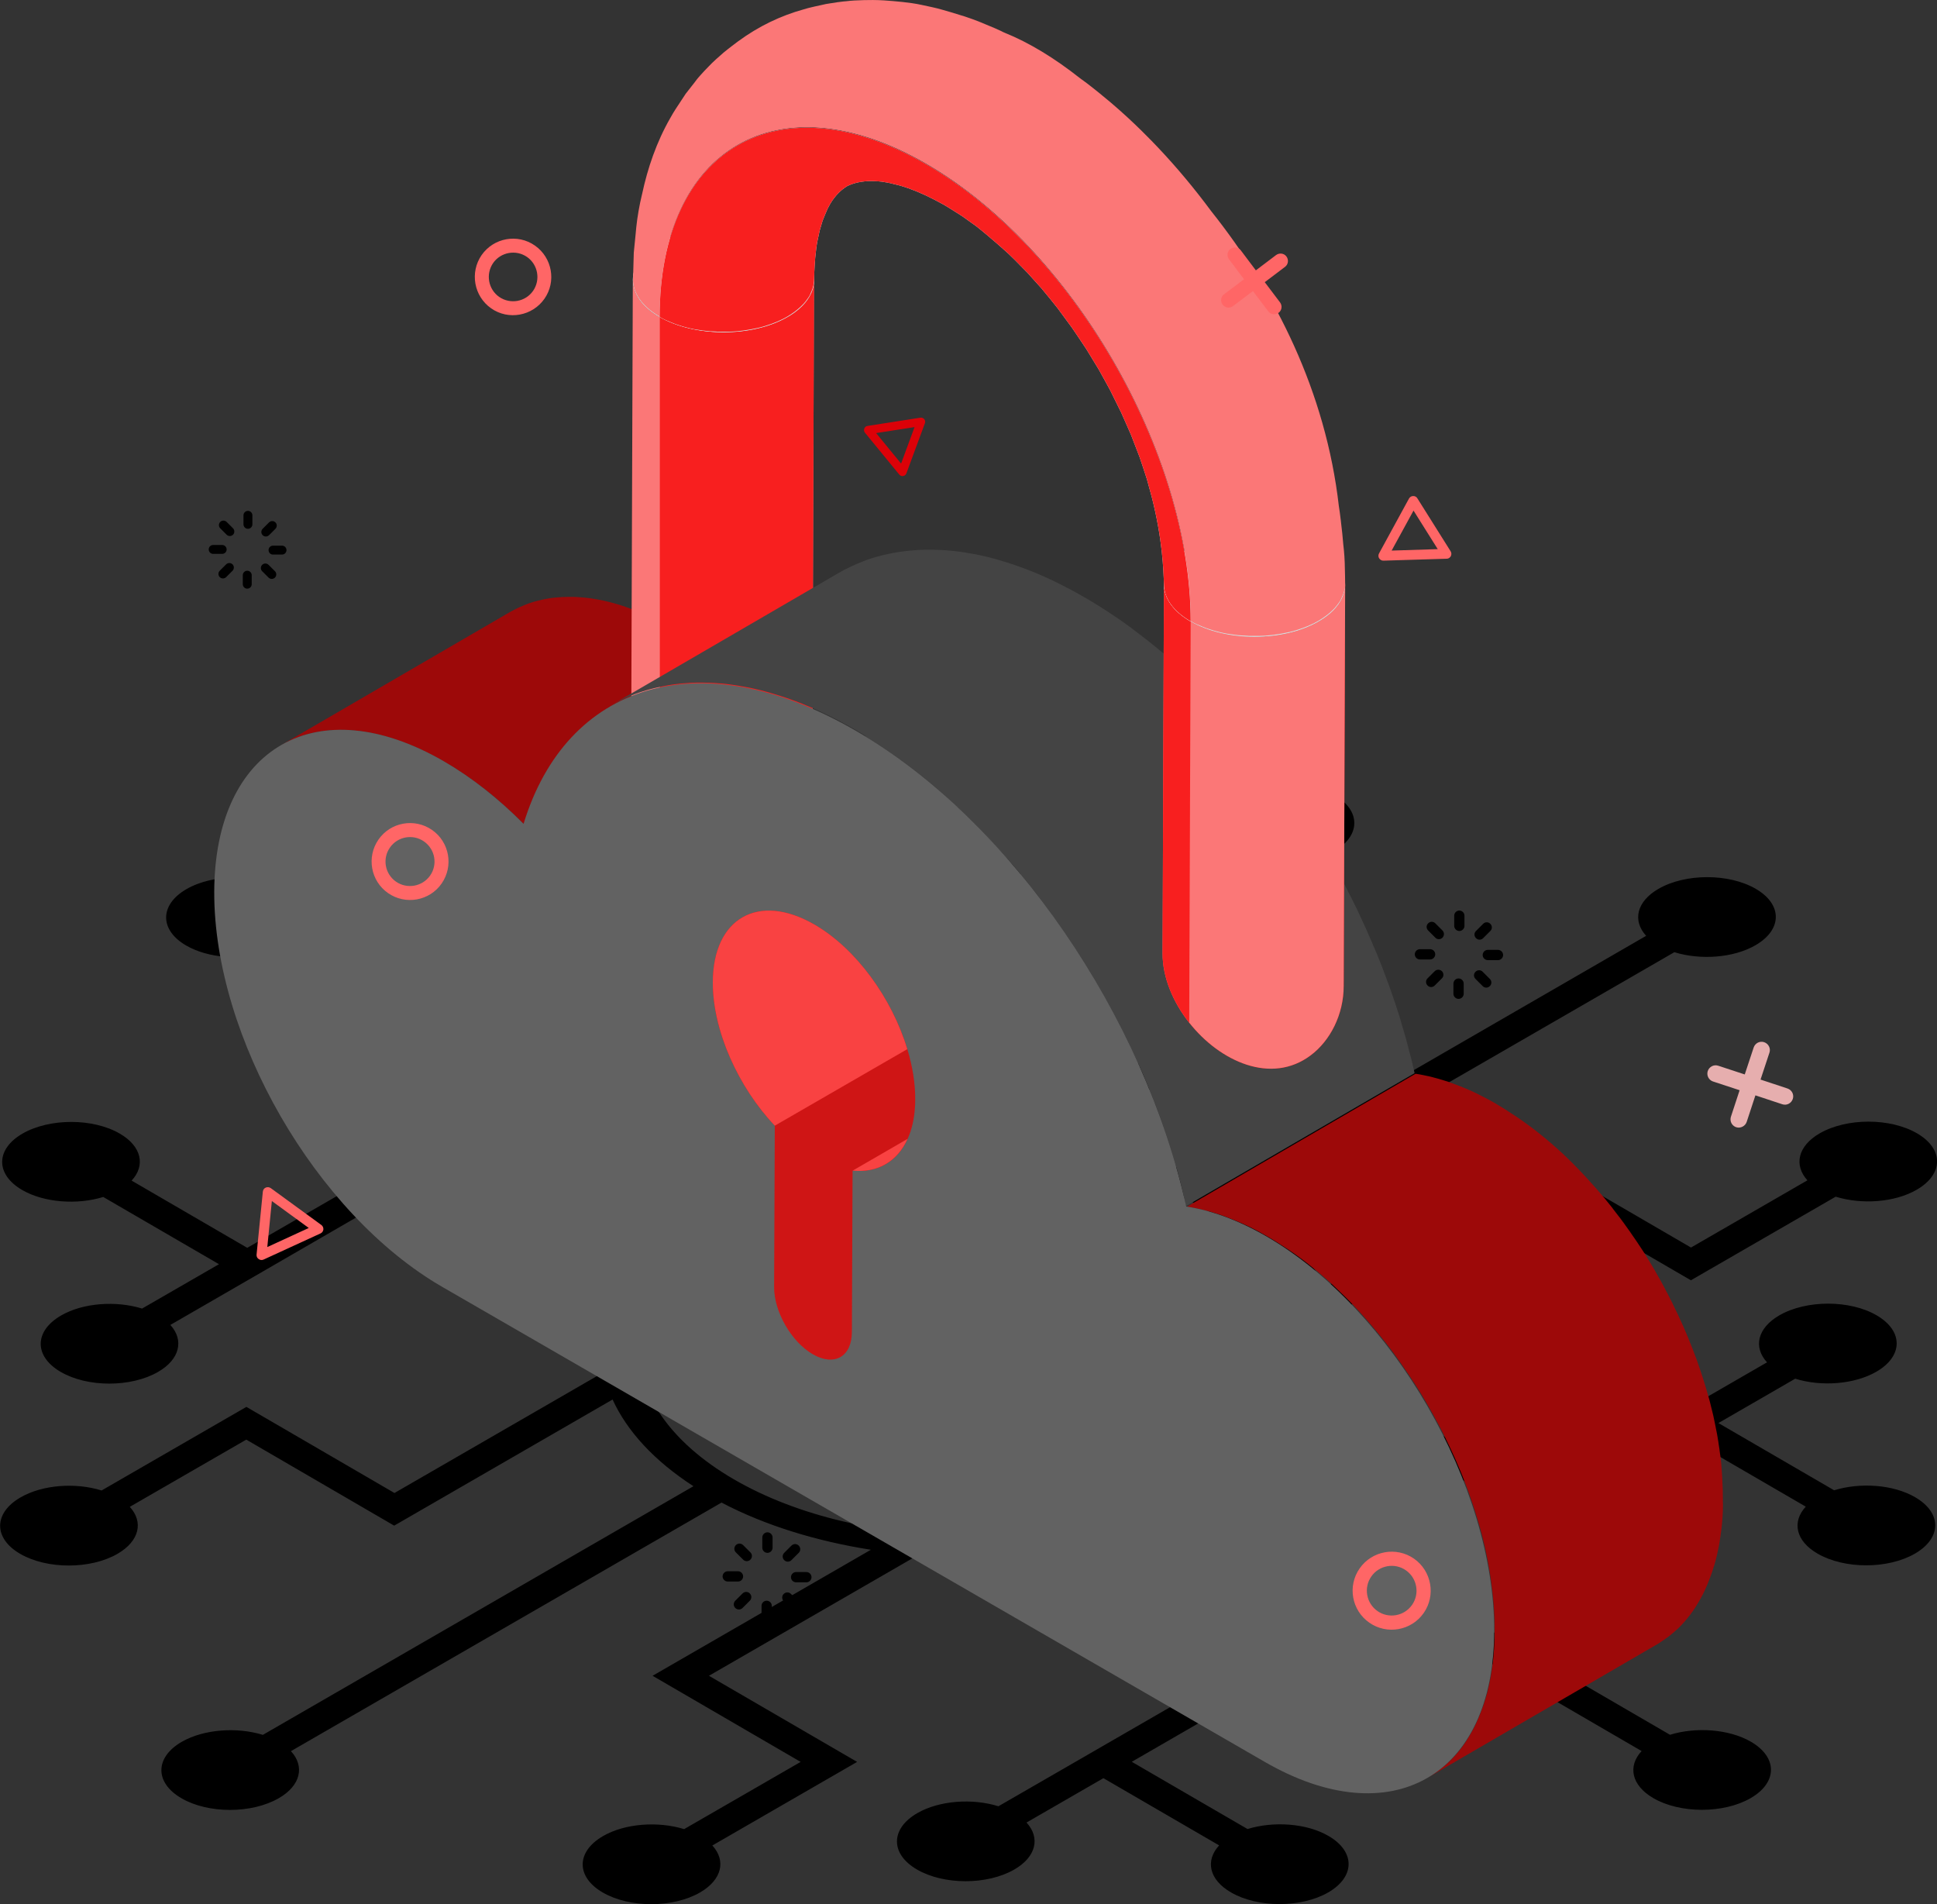 <svg xmlns="http://www.w3.org/2000/svg" xml:space="preserve" viewBox="0 0 2000 1965.8" id="Cloudsecurity"><rect x="0" y="0" width="2000" height="1965.8" fill="#333333" stroke="none"/>  <g fill="#dc0108" class="colore9f0f7 svgShape">    <path d="M287.8 1856.4c22.8-13.1 27-33 12.6-48.6L745 1551.2c45.4 23.8 98.4 39.9 154.2 48.7L673.8 1730l152.9 88.9-120.3 69.4c-26.8-8.3-61-6-83.8 7.2-27.8 16.1-28 42.1-.3 58.2s72.6 16.1 100.5 0c22.8-13.2 27-33 12.7-48.5l149.5-86.3-153-88.9 215.7-124.5c33.9 2.6 68.3 2.6 102.2-.1l214.4 124.6-154 88.9-79.4 45.8c-26.9-8.4-61.1-6-83.8 7.1-27.8 16.1-28 42.1-.3 58.2s72.6 16.1 100.5 0c22.7-13.1 27-32.9 12.6-48.5l79.4-45.8 119.5 69.4c-14.5 15.6-10.5 35.4 12.2 48.5 27.6 16.1 72.6 16.1 100.5 0 27.8-16.1 28-42.1.3-58.2-22.6-13.2-56.8-15.5-83.7-7.2l-119.5-69.4 153.9-88.9-224-130.2c55.9-8.8 109.1-24.9 154.8-48.7l441.7 256.7c-14.5 15.6-10.6 35.4 12.1 48.6 27.7 16.1 72.6 16.1 100.5 0 27.8-16.1 28-42.1.3-58.2-22.6-13.1-56.7-15.5-83.6-7.2l-441.7-256.7c41.1-26.4 69.2-57.2 84.4-89.5l224.1 130.2L1745 1486l119.5 69.4c-14.5 15.6-10.5 35.4 12.2 48.5 27.7 16.1 72.6 16.1 100.5 0 27.8-16.1 28-42.1.3-58.2-22.6-13.2-56.8-15.5-83.7-7.2l-119.5-69.4 79.3-45.8c26.9 8.4 61.1 5.9 83.8-7.2 27.8-16.1 28-42.1.3-58.2-27.6-16.1-72.6-16.1-100.5 0-22.8 13.2-27 33-12.7 48.5l-79.3 45.8-154 88.9-214.4-124.6c4.8-19.6 4.9-39.5.3-59.1l215.8-124.6 153 88.9 149.5-86.3c26.8 8.3 61 6 83.7-7.2 27.8-16.1 28-42.1.3-58.2s-72.6-16.1-100.5 0c-22.7 13.1-26.9 32.9-12.7 48.5l-120.2 69.4-152.9-88.9-225.5 130.2c-14.9-32.4-42.6-63.1-83.5-89.5L1728.8 983c26.8 8.3 61 6 83.8-7.2 27.8-16.1 28-42.1.3-58.2s-72.6-16.1-100.5 0c-22.7 13.1-27 32.9-12.7 48.5l-444.7 257c-45.5-23.7-98.5-39.9-154.3-48.6l225.6-130.2-152.9-88.8 120.3-69.4c26.8 8.3 61 6 83.7-7.2 27.8-16.1 28-42.1.3-58.2-27.6-16.1-72.6-16.1-100.5 0-22.7 13.1-27 33-12.7 48.5l-149.4 86.3 152.9 88.9-215.9 124.6c-33.9-2.7-68.1-2.7-101.9 0l-214.5-124.6L875.1 964l94-54.2c26.8 8.3 61 6 83.8-7.2 27.8-16.1 28-42.1.3-58.2-27.6-16.1-72.6-16.1-100.5 0-22.7 13.1-27 33-12.7 48.5l-79.3 45.8-119.5-69.4c14.5-15.6 10.5-35.4-12.1-48.5-27.6-16.1-72.6-16.1-100.5 0-27.9 16.1-28 42.1-.3 58.2 22.6 13.1 56.8 15.6 83.7 7.2l119.4 69.4-153.9 88.9 224.1 130.3c-56 8.7-109.1 24.9-154.9 48.6l-441.6-257c14.5-15.6 10.5-35.4-12.1-48.5-27.7-16.1-72.6-16.1-100.5 0-27.8 16.1-28 42.1-.3 58.2 22.6 13.1 56.8 15.5 83.7 7.2L717.7 1240c-41.1 26.4-69.2 57.1-84.5 89.5l-224-130.2-153.9 88.9-119.4-69.4c14.5-15.6 10.4-35.4-12.2-48.5-27.6-16.1-72.6-16.1-100.5 0-27.8 16.1-28 42.1-.3 58.2 22.6 13.1 56.8 15.5 83.7 7.2l119.5 69.4-79.4 45.8c-26.8-8.3-61-6-83.7 7.2-27.8 16.1-28 42.1-.3 58.2 27.6 16.1 72.6 16.1 100.5 0 22.7-13.1 26.9-32.9 12.7-48.5l94-54.3L409 1233l214.5 124.6c-4.8 19.6-4.9 39.5-.4 59.1l-215.8 124.6-152.9-88.9-149.5 86.3c-26.9-8.4-61.1-6-83.8 7.2-27.8 16.1-28 42.1-.3 58.2s72.7 16.1 100.5 0c22.8-13.2 27-33 12.7-48.5l120.3-69.4L407 1575l225.5-130.2c14.8 32.4 42.7 63.1 83.5 89.5L271.4 1791c-26.8-8.3-61-5.9-83.8 7.2-27.8 16.1-28 42.1-.3 58.2 27.6 16.1 72.6 16.1 100.5 0zm471.4-609.2c133.9-77.3 350.2-77.3 483.2 0s132.3 202.6-1.6 279.9c-133.9 77.3-350.2 77.3-483.2 0s-132.2-202.6 1.6-279.9z" fill="#000000" class="color000000 svgShape"></path>    <path d="M728.2 1332.5c14.3-24.8 38.3-47.3 70.9-66.1 111.5-64.4 292.4-64.4 403.3 0 54.8 31.9 85 74.6 84.9 120.4-.1 46.1-30.7 89.2-86.2 121.2-111.5 64.4-292.5 64.4-403.3 0-54.8-31.8-84.9-74.6-84.9-120.4 0-19.1 5.2-37.7 15.3-55.1zm531.5 102.4c8.9-15.4 13.5-31.6 13.5-48.1.1-40.6-27.6-79-77.9-108.3-106.9-62.1-281.5-62.1-389.2 0-51 29.5-79.2 68.2-79.2 109.1-.1 40.6 27.6 79 77.9 108.3 107 62.2 281.6 62.2 389.2 0 30.4-17.6 52.6-38.4 65.7-61z" fill="#000000" class="color000000 svgShape"></path>    <path d="M1156 1477.8c86.7-50 87.2-131.2 1-181.3-86.1-50-226.2-50-312.9 0-86.7 50-87.2 131.2-1.1 181.2 86.2 50.1 226.3 50.1 313 .1z" fill="#000000" class="color000000 svgShape"></path>  </g>  <path fill="#9d0909" d="M467.4 791.5c.7.5 1.5.9 2.2 1.4 1 .6 2 1.3 3 1.9.7.5 1.5 1 2.2 1.5 1 .7 2 1.4 3.1 2 .7.5 1.4.9 2.1 1.4 1 .7 2 1.4 2.9 2 .8.5 1.5 1.1 2.3 1.6 1 .7 2 1.4 3 2.2.7.5 1.4 1 2.2 1.6.9.7 1.8 1.3 2.7 2 .9.6 1.7 1.3 2.6 1.9.9.7 1.7 1.3 2.6 2 .9.7 1.7 1.3 2.6 2 .7.6 1.4 1.2 2.2 1.7 1 .8 2 1.6 3.1 2.5.8.6 1.5 1.3 2.3 1.9 1 .8 1.9 1.6 2.9 2.4.7.6 1.5 1.2 2.2 1.9 1 .9 2 1.7 3 2.6.8.7 1.5 1.3 2.2 2 1 .9 1.9 1.7 2.9 2.6.8.7 1.5 1.4 2.3 2.1.9.9 1.9 1.7 2.8 2.6.8.7 1.5 1.4 2.3 2.1.9.9 1.8 1.7 2.8 2.6.5.5 1.1 1 1.6 1.5 2.4 2.4 4.9 4.7 7.3 7.2l236-137.2c-2.4-2.4-4.9-4.8-7.3-7.2l-.8-.8c-.3-.2-.5-.5-.8-.7-.9-.9-1.9-1.8-2.8-2.6-.8-.7-1.5-1.4-2.3-2.1-.9-.9-1.9-1.7-2.9-2.6-.6-.5-1.1-1.1-1.7-1.6-.2-.2-.4-.3-.5-.5-1-.9-1.9-1.7-2.9-2.6-.7-.7-1.5-1.3-2.2-2-1-.9-2-1.7-3-2.6-.6-.5-1.2-1.1-1.8-1.6l-.3-.3c-1-.8-2-1.6-2.9-2.4-.7-.6-1.5-1.2-2.2-1.9-1-.8-2-1.6-3.1-2.5-.7-.5-1.3-1.1-2-1.6-.1 0-.1-.1-.2-.1-.9-.7-1.7-1.3-2.6-2-.9-.7-1.7-1.4-2.6-2-.9-.7-1.7-1.3-2.6-1.9l-2.4-1.8c-.1 0-.1-.1-.2-.1-.7-.5-1.4-1-2.1-1.6-1-.7-2-1.5-3-2.2-.8-.5-1.5-1.1-2.3-1.6-.9-.6-1.7-1.2-2.6-1.8-.1-.1-.3-.2-.4-.3-.7-.5-1.4-1-2.1-1.4-1-.7-2-1.4-3.1-2-.7-.5-1.5-1-2.2-1.5-.7-.5-1.5-1-2.2-1.5-.2-.2-.5-.3-.7-.5-.7-.5-1.5-.9-2.2-1.4l-3-1.8c-.8-.5-1.5-.9-2.3-1.4-.6-.3-1.2-.7-1.7-1-.8-.4-1.5-.9-2.3-1.3l-6.9-3.9-.6-.3c-1.4-.8-2.9-1.5-4.3-2.3-.2-.1-.3-.2-.5-.2-1.6-.8-3.3-1.7-4.9-2.5l-.6-.3c-.6-.3-1.1-.5-1.7-.8l-3.9-1.8c-.6-.3-1.3-.6-1.9-.9-.5-.2-1-.5-1.5-.7-.8-.4-1.6-.7-2.3-1-.6-.2-1.1-.5-1.7-.7-1.8-.8-3.6-1.5-5.4-2.2l-5.4-2.1c-.6-.2-1.1-.4-1.7-.6l-2.4-.9c-.4-.2-.9-.3-1.3-.4-.6-.2-1.3-.4-1.9-.7l-3.6-1.2-1.8-.6-.9-.3c-1-.3-1.9-.6-2.9-.8-.5-.2-1.1-.3-1.6-.5-1.8-.5-3.5-1-5.2-1.4h-.1c-.2-.1-.4-.1-.7-.2-1.5-.4-3.1-.7-4.6-1.1-.6-.1-1.2-.2-1.8-.4-.9-.2-1.7-.4-2.6-.5-.3-.1-.6-.1-.8-.2-.8-.2-1.6-.3-2.4-.4-1-.2-2-.3-3-.5-.8-.1-1.6-.2-2.4-.4-.6-.1-1.2-.2-1.7-.3-.4-.1-.7-.1-1.1-.1-.9-.1-1.7-.2-2.6-.3l-2.7-.3c-.9-.1-1.7-.2-2.6-.2-.5 0-1-.1-1.5-.1-.4 0-.7 0-1.1-.1-1-.1-2-.1-3-.2-.8 0-1.6-.1-2.4-.1h-5.3c-1.4 0-2.9.1-4.3.1h-1.4c-1.9.1-3.7.2-5.6.4h-.2c-1.4.1-2.7.3-4.1.4-.4 0-.7.1-1.1.1-1.2.2-2.3.3-3.5.5-.4.1-.7.1-1.1.2-1.3.2-2.6.5-3.9.7-.1 0-.2 0-.3.1l-1.5.3c-1 .2-2 .4-3 .7-.6.1-1.2.3-1.7.4-.9.2-1.8.5-2.7.7-.6.2-1.2.4-1.8.5-.9.3-1.7.5-2.5.8l-1.8.6c-.4.1-.8.3-1.2.4-.3.1-.7.3-1 .4-.9.3-1.9.7-2.8 1.1-.6.3-1.3.5-1.9.8-.9.4-1.9.8-2.8 1.2-.6.3-1.2.5-1.8.8l-3 1.5c-.5.2-1 .5-1.5.7-1.5.8-2.9 1.6-4.4 2.4L290 769.4c1.4-.8 2.9-1.6 4.4-2.4.5-.3 1-.5 1.5-.7l3-1.5c.6-.3 1.2-.5 1.8-.8.9-.4 1.9-.8 2.8-1.2.6-.3 1.3-.5 1.9-.8.9-.4 1.9-.7 2.8-1.1.7-.3 1.5-.5 2.2-.8l1.8-.6c.8-.3 1.7-.5 2.5-.8.6-.2 1.2-.4 1.8-.5.9-.3 1.8-.5 2.7-.7.6-.1 1.1-.3 1.7-.4 1-.2 2-.5 3-.7l1.5-.3c1.4-.3 2.8-.5 4.2-.8.4-.1.7-.1 1.1-.2 1.1-.2 2.3-.4 3.5-.5.4 0 .7-.1 1.1-.1 1.4-.2 2.8-.3 4.3-.5 1.8-.2 3.7-.3 5.6-.4h1.4c1.4-.1 2.9-.1 4.3-.1h5.3c.8 0 1.6.1 2.4.1 1 0 2 .1 3 .2.9.1 1.7.1 2.6.2.9.1 1.7.1 2.6.2l2.7.3c.9.1 1.7.2 2.6.3.9.1 1.9.3 2.9.4.8.1 1.6.2 2.4.4 1 .2 2 .3 3 .5.8.1 1.6.3 2.4.4 1.1.2 2.3.4 3.4.7.6.1 1.2.2 1.8.4 1.5.3 3.1.7 4.6 1.1.2.1.4.1.7.2 1.8.4 3.5.9 5.3 1.4.5.2 1.1.3 1.6.5 1.3.4 2.5.7 3.8 1.1l1.8.6 3.6 1.2c.6.2 1.3.4 1.9.7 1.2.4 2.5.9 3.7 1.3.6.2 1.1.4 1.7.6 3.6 1.3 7.2 2.8 10.8 4.3.6.2 1.1.5 1.7.7 1.3.6 2.5 1.1 3.8 1.7.6.3 1.3.6 1.9.9 1.3.6 2.6 1.2 3.9 1.9.6.3 1.1.5 1.7.8 1.8.9 3.7 1.8 5.5 2.8.1.1.3.2.4.2 1.6.9 3.3 1.7 4.9 2.6 2.3 1.2 4.6 2.5 6.9 3.9 1.3.8 2.7 1.6 4 2.4.8.4 1.5.9 2.3 1.4.9.3 1.9.9 2.9 1.6z" class="color0c3461 svgShape"></path>  <path fill="#fb7777" d="M840.5 289.9c-.1 1.8-.3 3.6-.6 5.4-.4 1.8-.9 3.5-1.5 5.3-.7 1.8-1.5 3.6-2.5 5.3-1.1 1.9-2.3 3.8-3.8 5.6-1.7 2.1-3.6 4.2-5.8 6.2-3.4 3.1-7.3 6-11.8 8.8-.4.2-.8.5-1.1.7-6.2 3.6-13.2 6.6-20.5 9-5.7 1.8-11.6 3.3-17.7 4.4-3.9.7-7.9 1.3-11.9 1.7-3.4.3-6.9.6-10.4.7-3.2.1-6.4.1-9.6 0-3.1-.1-6.1-.2-9.2-.5-3-.3-6.1-.6-9.1-1-3.1-.4-6.2-1-9.3-1.6-3.3-.7-6.6-1.5-9.8-2.4-3.9-1.1-7.7-2.4-11.4-3.8-4.8-1.9-9.3-4-13.5-6.5-18.4-10.6-27.6-24.6-27.6-38.5l-1.8 508.5c0 13.9 9.2 27.9 27.6 38.5 4.2 2.4 8.8 4.6 13.5 6.5 3.7 1.4 7.5 2.7 11.4 3.8 3.2.9 6.4 1.7 9.8 2.4 3 .6 6.1 1.2 9.3 1.6 3 .4 6 .8 9.1 1 3.1.3 6.1.4 9.2.5 3.2.1 6.4.1 9.6 0 3.5-.1 6.9-.3 10.4-.7 4-.4 8-1 11.9-1.7 6.1-1.1 12-2.6 17.7-4.4 7.4-2.4 14.3-5.4 20.5-9 .4-.2.8-.4 1.1-.7 4.5-2.7 8.5-5.7 11.8-8.8 2.2-2 4.1-4.1 5.8-6.2 1.4-1.8 2.7-3.7 3.8-5.6 1-1.7 1.8-3.5 2.5-5.3.7-1.7 1.2-3.5 1.5-5.3.4-1.8.6-3.6.6-5.4v-.8l1.8-508.5v.8z" class="colorfbc977 svgShape"></path>  <path fill="#f81f1f" d="m840.5 290-1.8 505.6v2.9c0 1.8-.2 3.6-.6 5.4-.4 1.8-.9 3.5-1.5 5.3-.7 1.7-1.5 3.5-2.5 5.3-.5 1-1.1 1.9-1.7 2.8-.6.9-1.3 1.8-2 2.7-1.2 1.6-2.6 3.2-4.2 4.7-.5.5-1 1-1.6 1.5-1.9 1.7-3.9 3.4-6.2 5-1.8 1.3-3.7 2.6-5.7 3.8-.4.2-.7.4-1.1.6-6.2 3.6-13.2 6.6-20.5 9-1.4.5-2.9.9-4.3 1.3-4.3 1.2-8.8 2.2-13.4 3.1l-1.5.3c-1.4.2-2.7.5-4.1.6-.2.1-.5.1-.7.1-1.9.3-3.8.5-5.7.7-.8.1-1.6.1-2.5.2-1.7.2-3.5.3-5.2.4-.9.1-1.7.1-2.6.2-3.2.1-6.4.1-9.6 0-3.1-.1-6.1-.2-9.2-.5-3.1-.2-6.1-.6-9.1-1-3.1-.4-6.2-1-9.3-1.6-1.6-.4-3.3-.7-4.9-1.1-1.6-.4-3.3-.8-4.8-1.3-2-.6-3.9-1.1-5.8-1.8-1.9-.6-3.7-1.4-5.5-2.1-2.1-.8-4.2-1.7-6.2-2.7-.9-.4-1.8-.9-2.6-1.3-1-.5-1.9-1-2.8-1.5V327.1c4.2 2.5 8.7 4.6 13.5 6.5 3.7 1.4 7.4 2.7 11.3 3.8 3.2.9 6.4 1.7 9.8 2.4 3 .6 6.1 1.2 9.2 1.6 3 .4 6 .8 9.1 1 3.1.2 6.1.4 9.2.5 3.2.1 6.4.1 9.6 0 3.5-.1 6.9-.4 10.3-.7 4.1-.4 8-1 11.9-1.7 6.1-1.1 12-2.6 17.7-4.4 7.3-2.4 14.3-5.4 20.5-9l.6-.3.6-.3 3.3-2.1c3.2-2.1 6-4.4 8.6-6.7 2.2-2 4.1-4.1 5.8-6.3.1-.2.3-.4.4-.6 1.2-1.5 2.1-3 3-4.5.1-.2.2-.3.3-.5 1-1.7 1.8-3.5 2.5-5.3.2-.7.5-1.4.7-2 .1-.2.1-.4.2-.6.1-.5.2-.9.4-1.4.1-.4.2-.9.3-1.3.2-.8.3-1.5.4-2.3-.1-.9 0-1.9 0-2.9z" class="colorf89d1f svgShape"></path>  <path fill="#dcdcdc" d="M812.9 250.5c36.7 21.2 36.9 55.4.5 76.6-36.4 21.2-95.6 21.2-132.3 0-36.6-21.1-36.8-55.4-.4-76.6 36.4-21.1 95.6-21.1 132.2 0z" class="colordcdcdc svgShape"></path>  <path fill="#444444" d="M896.6 762.1c1.2.8 2.5 1.5 3.7 2.3 1.2.8 2.5 1.6 3.7 2.4 1.3.8 2.6 1.7 3.9 2.5 1.2.8 2.4 1.6 3.7 2.4 1.3.9 2.6 1.7 3.9 2.6 1.2.8 2.4 1.6 3.6 2.5 1.3.9 2.7 1.9 4 2.8 1.2.8 2.4 1.7 3.5 2.5 1.3 1 2.7 1.9 4 2.9 1.2.8 2.3 1.7 3.5 2.5 1.5 1.1 2.9 2.2 4.3 3.3 1.1.8 2.2 1.6 3.3 2.5 1.5 1.1 3 2.3 4.4 3.4 1 .8 2.1 1.6 3.1 2.4 1.7 1.3 3.3 2.7 5 4 .9.7 1.8 1.4 2.6 2.1 2.2 1.8 4.4 3.7 6.6 5.5.3.2.6.5.9.7 2.5 2.1 5 4.3 7.5 6.5.8.7 1.6 1.4 2.3 2.1 1.7 1.5 3.4 3 5.1 4.6.9.8 1.9 1.7 2.8 2.6 1.6 1.4 3.1 2.8 4.6 4.3 1 .9 2 1.9 3 2.8 1.5 1.4 3 2.8 4.4 4.2 1 1 2 1.9 3 2.9 1.4 1.4 2.8 2.7 4.2 4.1 1 1 2 2 3 2.9l4.3 4.3c.9 1 1.9 1.9 2.8 2.9 1.5 1.5 2.9 3 4.4 4.5.9.9 1.7 1.8 2.6 2.7 1.7 1.8 3.4 3.6 5.1 5.5.6.6 1.2 1.3 1.8 1.9 2.3 2.4 4.5 4.9 6.8 7.4.4.5.9 1 1.3 1.4l5.4 6 2.4 2.7c1.4 1.6 2.9 3.3 4.3 4.9.9 1 1.8 2.1 2.7 3.1 1.3 1.5 2.6 3.1 3.9 4.6.9 1 1.7 2.1 2.6 3.1 1.4 1.7 2.7 3.3 4.1 5l2.7 3.3c1.3 1.6 2.6 3.3 3.9 4.9.9 1.1 1.7 2.2 2.6 3.2 1.6 2.1 3.3 4.2 4.9 6.3.7.9 1.4 1.8 2 2.7 2.3 3 4.5 6 6.7 9 .1.1.2.2.3.4 3.5 4.8 7 9.6 10.5 14.5.1.2.3.4.4.6 3.4 4.8 6.7 9.6 10 14.4.3.5.6.9.9 1.4 2.3 3.5 4.6 6.9 6.9 10.4.6.9 1.1 1.7 1.7 2.6 1.8 2.8 3.7 5.7 5.5 8.5.6.9 1.1 1.8 1.7 2.7 2.2 3.5 4.4 7.1 6.6 10.7.4.6.7 1.3 1.1 1.9 1.8 3 3.6 6.1 5.4 9.2.5.9 1.1 1.8 1.6 2.8 2.4 4.2 4.8 8.4 7.2 12.7l1.2 2.1c2.4 4.3 4.7 8.5 7 12.8.1.2.3.5.4.7 1.7 3.2 3.4 6.4 5 9.6.5.9 1 1.9 1.4 2.8 1.2 2.3 2.3 4.6 3.5 6.9.7 1.4 1.4 2.8 2.1 4.1.8 1.6 1.5 3.1 2.3 4.7.7 1.4 1.4 2.9 2.1 4.3.8 1.6 1.5 3.1 2.2 4.7l2.1 4.5c.7 1.4 1.3 2.8 2 4.2.7 1.5 1.4 3.1 2.1 4.6.6 1.4 1.3 2.8 1.9 4.2.7 1.6 1.4 3.2 2.1 4.9.6 1.3 1.1 2.6 1.7 3.8.7 1.7 1.4 3.4 2.1 5 .5 1.2 1.1 2.5 1.6 3.7l2.1 5.1c.5 1.2 1 2.5 1.5 3.7.7 1.8 1.4 3.6 2.2 5.4.5 1.1.9 2.3 1.4 3.4.7 1.9 1.5 3.8 2.2 5.7.4 1.1.8 2.1 1.2 3.2.9 2.5 1.9 5 2.8 7.5.2.5.4.9.5 1.4.8 2.2 1.5 4.3 2.3 6.5.3.9.6 1.7.9 2.6 1.1 3 2.1 6.1 3.1 9.1 1 3.1 2 6.1 3 9.2.3 1 .6 2.1 1 3.1.6 2 1.3 4.1 1.9 6.1l.6 2.1c.7 2.4 1.5 4.8 2.2 7.2.3 1.1.6 2.3 1 3.4.6 2 1.1 3.9 1.7 5.9.4 1.3.7 2.6 1 3.9l1.5 5.4c.4 1.4.7 2.7 1 4.1.4 1.7.9 3.5 1.3 5.2.5 2 1 3.9 1.4 5.9.2 1 .5 1.9.7 2.9.7 3 1.4 5.9 2 8.9l236-137.2c-.7-2.9-1.3-5.9-2-8.8-.2-1-.5-2-.7-3-.4-1.7-.8-3.5-1.3-5.2 0-.2-.1-.4-.2-.6-.4-1.8-.9-3.5-1.4-5.3-.3-1.3-.7-2.7-1-4-.5-1.8-1-3.6-1.5-5.5-.3-1.2-.6-2.3-.9-3.5 0-.1-.1-.2-.1-.3-.5-2-1.1-4-1.7-5.9-.3-1.1-.6-2.2-1-3.4-.7-2.5-1.5-5-2.2-7.5-.2-.6-.4-1.2-.5-1.8-.7-2.4-1.5-4.7-2.2-7.1-.2-.7-.4-1.4-.7-2.1-1-3.1-2-6.1-3-9.2-1-3-2.1-6.1-3.1-9.1-.3-.7-.5-1.5-.8-2.2l-2.4-6.9-.6-1.5c-.9-2.5-1.8-5-2.8-7.5-.4-1.1-.8-2.1-1.2-3.2-.7-1.8-1.4-3.6-2-5.4-.1-.1-.1-.3-.2-.4-.4-1.1-.9-2.2-1.3-3.4-.7-1.8-1.4-3.7-2.2-5.5-.5-1.2-1-2.4-1.5-3.7-.6-1.4-1.2-2.9-1.8-4.3-.1-.3-.2-.6-.4-.9-.5-1.2-1-2.5-1.6-3.7l-2.1-5.1c-.5-1.3-1.1-2.5-1.7-3.8-.5-1.1-1-2.3-1.5-3.4-.2-.5-.4-.9-.6-1.4-.6-1.4-1.3-2.8-1.9-4.3-.7-1.5-1.4-3.1-2.1-4.6-.6-1.4-1.3-2.8-2-4.3-.5-1-.9-2-1.4-3-.2-.5-.5-1-.7-1.6-.7-1.6-1.5-3.1-2.2-4.7-.7-1.4-1.4-2.9-2.1-4.3-.8-1.6-1.5-3.1-2.3-4.7l-1.5-3-.6-1.2c-1.2-2.3-2.3-4.6-3.5-6.9-.5-.9-.9-1.9-1.4-2.8-1.7-3.2-3.3-6.4-5-9.6 0-.1-.1-.1-.1-.2-.1-.2-.2-.3-.3-.5-2.3-4.3-4.6-8.6-7-12.9l-1.2-2.1c-2.4-4.2-4.8-8.5-7.2-12.7-.2-.4-.4-.8-.7-1.2-.3-.5-.6-1.1-1-1.6-1.8-3.1-3.6-6.1-5.4-9.1-.4-.6-.8-1.3-1.1-1.9-2.2-3.6-4.4-7.1-6.6-10.7-.6-.9-1.1-1.8-1.7-2.7-1.8-2.9-3.6-5.7-5.5-8.5-.6-.9-1.1-1.7-1.7-2.6-2.3-3.5-4.6-7-6.9-10.4-.1-.2-.2-.3-.3-.5l-.6-.9c-3.3-4.8-6.6-9.7-10-14.4-.1-.2-.3-.4-.5-.6-3.4-4.9-6.9-9.7-10.5-14.5-.1-.1-.1-.2-.2-.3l-.1-.1c-2.2-3-4.5-6-6.7-9-.7-.9-1.4-1.8-2-2.7-1.6-2.1-3.2-4.2-4.9-6.3-.4-.5-.8-1-1.1-1.5-.5-.6-.9-1.2-1.4-1.8-1.3-1.6-2.6-3.3-3.9-4.9l-2.7-3.3c-1.4-1.7-2.7-3.3-4.1-5-.6-.7-1.2-1.5-1.8-2.2-.3-.3-.5-.6-.8-.9-1.3-1.6-2.6-3.1-3.9-4.6-.9-1-1.8-2.1-2.6-3.1-1.4-1.7-2.9-3.3-4.3-4.9-.7-.8-1.4-1.6-2-2.4l-.3-.3c-1.8-2-3.6-4-5.3-6-.4-.5-.9-1-1.3-1.5-2.2-2.5-4.5-4.9-6.7-7.4l-.2-.2c-.5-.6-1.1-1.1-1.6-1.7l-5.1-5.4c-.9-.9-1.7-1.8-2.6-2.7-1.5-1.5-2.9-3-4.4-4.5l-.8-.8c-.7-.7-1.4-1.4-2-2.1-1.4-1.5-2.9-2.9-4.3-4.3-1-1-2-2-3-2.9-1.4-1.4-2.8-2.8-4.2-4.1-.5-.5-1-1-1.5-1.4-.5-.5-1-1-1.6-1.5-1.5-1.4-3-2.8-4.4-4.2-1-.9-2-1.9-3-2.8-1.5-1.4-3.1-2.8-4.6-4.2-.7-.6-1.4-1.3-2.1-1.9-.3-.2-.5-.5-.8-.7-1.7-1.5-3.4-3-5.1-4.6l-2.4-2.1c-2.5-2.2-5-4.3-7.5-6.5h-.1c-.3-.2-.5-.4-.8-.7-2.2-1.9-4.4-3.7-6.7-5.5-.9-.7-1.7-1.4-2.6-2.1-1.7-1.3-3.3-2.7-5-4-.3-.2-.5-.4-.8-.6-.8-.6-1.6-1.2-2.3-1.8-1.5-1.1-2.9-2.3-4.4-3.4-1.1-.8-2.2-1.7-3.3-2.5-1.4-1.1-2.9-2.2-4.3-3.3-.5-.3-.9-.7-1.4-1.1l-2.1-1.5c-1.3-1-2.6-1.9-4-2.9-1.2-.8-2.4-1.7-3.5-2.5-1.3-.9-2.7-1.9-4-2.8l-1.8-1.2-1.8-1.2c-1.3-.9-2.6-1.7-3.9-2.6l-3.6-2.4c-1.3-.9-2.6-1.7-3.9-2.5-.7-.4-1.3-.9-2-1.3-.6-.4-1.1-.7-1.7-1.1-1.2-.8-2.5-1.6-3.7-2.3-1.3-.8-2.5-1.5-3.8-2.3-1.3-.8-2.5-1.5-3.8-2.3-.7-.4-1.4-.8-2-1.2-1.2-.7-2.3-1.4-3.5-2-2.8-1.6-5.5-3.1-8.3-4.7-.6-.3-1.1-.6-1.7-.9-.5-.3-.9-.5-1.4-.8-2.2-1.2-4.3-2.3-6.5-3.4-.3-.1-.5-.3-.8-.4-2.5-1.3-4.9-2.5-7.4-3.8-.3-.2-.6-.3-.9-.5-.8-.4-1.7-.8-2.5-1.2-2-1-3.9-1.9-5.9-2.8-.9-.4-1.9-.9-2.8-1.3-.7-.3-1.5-.7-2.2-1-1.2-.5-2.4-1-3.6-1.6-.9-.4-1.7-.8-2.6-1.1-2.7-1.2-5.4-2.3-8.1-3.4h-.1c-2.7-1.1-5.4-2.1-8.1-3.1-.8-.3-1.7-.6-2.5-.9-1.2-.4-2.4-.9-3.6-1.3-.7-.2-1.3-.4-2-.7-1-.3-2-.7-3-1-1.8-.6-3.5-1.2-5.3-1.7-.9-.3-1.9-.6-2.8-.9-.4-.1-.9-.3-1.3-.4-1.5-.4-2.9-.9-4.4-1.3-.8-.2-1.6-.5-2.3-.7l-7.8-2.1h-.2c-.5-.1-1-.2-1.5-.4-2.2-.5-4.3-1-6.5-1.5-.9-.2-1.9-.4-2.8-.6-1.3-.3-2.6-.6-3.8-.8-.4-.1-.8-.1-1.2-.2-1.2-.2-2.4-.4-3.5-.6-1.5-.3-3-.5-4.5-.8-1.2-.2-2.4-.4-3.5-.5-.9-.1-1.7-.3-2.6-.4-.6-.1-1.2-.1-1.7-.2-1.3-.2-2.6-.3-3.9-.5-1.4-.2-2.7-.3-4.1-.4l-3.9-.3c-.7-.1-1.5-.1-2.2-.2-.6 0-1.1-.1-1.7-.1-1.5-.1-3-.2-4.5-.2-1.2-.1-2.5-.1-3.7-.1-1.5 0-3-.1-4.4-.1h-5.5c-2.2 0-4.5.1-6.7.2-.4 0-.7 0-1.1.1-2.2.1-4.4.3-6.5.5h-.7c-2.2.2-4.3.4-6.4.7-.6.1-1.2.1-1.7.2-1.8.2-3.6.5-5.4.8-.4.1-.9.1-1.3.2-1.9.3-3.8.6-5.6 1-.2 0-.4.1-.6.1-.9.2-1.8.4-2.6.6l-4.2.9c-.9.2-1.9.5-2.8.7-1.3.3-2.6.7-3.9 1-.9.3-1.9.5-2.8.8-1.3.4-2.5.8-3.8 1.2-.9.3-1.9.6-2.8.9-.6.2-1.1.4-1.7.6-1.2.4-2.3.8-3.5 1.3-.1 0-.2.1-.2.1-2 .8-4 1.6-5.9 2.4-.3.1-.6.3-.9.4-1.9.8-3.7 1.6-5.6 2.5-.3.2-.7.3-1 .5-1.8.9-3.7 1.8-5.5 2.7-.3.1-.5.3-.8.4-1.9 1-3.8 2-5.6 3.1l-236 137.2c1.9-1.1 3.7-2.1 5.6-3.1.3-.1.5-.3.8-.4 1.8-.9 3.6-1.9 5.5-2.7.3-.2.7-.3 1-.5 1.8-.9 3.7-1.7 5.6-2.5.3-.1.6-.3.9-.4 2-.8 3.9-1.6 5.9-2.4.1 0 .2-.1.2-.1l5.1-1.8c.9-.3 1.9-.6 2.8-.9 1.3-.4 2.5-.8 3.8-1.2.9-.3 1.9-.6 2.8-.8 1.3-.4 2.6-.7 3.9-1 .9-.2 1.9-.5 2.8-.7l4.2-.9c.9-.2 1.8-.4 2.6-.6l6.3-1.2c.4-.1.9-.1 1.3-.2 1.8-.3 3.6-.5 5.4-.8.6-.1 1.2-.2 1.7-.2 2.2-.3 4.4-.5 6.6-.7h.5c2.2-.2 4.3-.3 6.5-.5.4 0 .7 0 1.1-.1 2.2-.1 4.4-.2 6.7-.2h5.5c1.5 0 3 0 4.5.1 1.2 0 2.5.1 3.7.1 1.5.1 3 .1 4.5.2l3.9.3 3.9.3c1.4.1 2.7.3 4.1.4 1.3.1 2.6.3 3.9.5 1.4.2 2.9.4 4.3.6 1.2.2 2.4.3 3.5.5 1.5.2 3 .5 4.5.8 1.2.2 2.3.4 3.5.6 1.7.3 3.4.7 5.1 1 .9.2 1.9.4 2.8.6 2.1.5 4.3 1 6.5 1.5.5.1 1 .2 1.6.4 2.6.7 5.3 1.4 8 2.1.8.2 1.6.5 2.3.7 1.9.5 3.8 1.1 5.7 1.7 1 .3 1.9.6 2.9.9 1.8.6 3.5 1.1 5.3 1.7 1 .3 2 .7 3 1 1.9.6 3.7 1.3 5.6 2 .8.3 1.7.6 2.5.9 2.7 1 5.4 2 8.1 3.1 0 0 .1 0 .1.1 2.7 1.1 5.3 2.2 8 3.3.9.4 1.7.7 2.6 1.1 1.9.8 3.8 1.7 5.8 2.6.9.4 1.9.9 2.8 1.3 2 .9 3.9 1.9 5.9 2.8.8.4 1.7.8 2.5 1.2 2.8 1.4 5.6 2.8 8.3 4.2.3.1.5.3.8.4l7.8 4.2c.6.3 1.1.6 1.7.9 2.8 1.5 5.5 3.1 8.3 4.7 1.8 1.1 3.7 2.2 5.5 3.3 1.3.7 2.5 1.5 3.8 2.3 1.3 1.5 2.5 2.2 3.8 3z" class="color114077 svgShape"></path>  <path fill="#9d0909" d="M1778.9 1547.5v-.7c0-2.1 0-4.2-.1-6.4v-1.9c0-.8 0-1.6-.1-2.4 0-.7-.1-1.5-.1-2.2 0-.7-.1-1.5-.1-2.2-.1-1.6-.2-3.3-.2-4.9 0-.5-.1-1.1-.1-1.6v-.4c-.1-2-.3-4.1-.4-6.1 0-.5-.1-1-.1-1.5l-.3-3.9c0-.4-.1-.8-.1-1.2-.1-.7-.2-1.5-.2-2.3-.2-1.5-.3-3-.5-4.5-.1-.8-.2-1.5-.3-2.3-.1-.4-.1-.9-.2-1.3-.2-1.2-.3-2.4-.5-3.6-.1-.6-.2-1.2-.2-1.8-.3-2.1-.6-4.3-1-6.4v-.3c-.1-.4-.1-.9-.2-1.3l-.9-5.4c-.1-.8-.3-1.5-.4-2.3-.2-.9-.3-1.8-.5-2.6-.1-.6-.2-1.2-.4-1.9-.2-.9-.3-1.7-.5-2.6l-.9-4.5c-.2-.8-.3-1.6-.5-2.4-.1-.3-.1-.7-.2-1l-.9-4.2c-.1-.6-.2-1.1-.4-1.7-.5-2.2-1-4.3-1.6-6.5 0-.1-.1-.2-.1-.3-.1-.6-.3-1.1-.4-1.7-.4-1.7-.9-3.5-1.3-5.2-.2-.8-.4-1.6-.7-2.5-.3-.9-.5-1.9-.8-2.8-.1-.5-.3-1.1-.5-1.6-.2-.9-.5-1.8-.7-2.6-.4-1.5-.8-2.9-1.3-4.4-.3-.9-.5-1.7-.8-2.6-.1-.4-.3-.9-.4-1.3-.4-1.2-.7-2.4-1.1-3.5-.2-.7-.4-1.3-.6-2-.7-2.2-1.4-4.4-2.2-6.7v-.1c-1.2-3.6-2.5-7.1-3.7-10.7-.1-.4-.3-.8-.4-1.2-.1-.3-.3-.7-.4-1-1.2-3.4-2.5-6.7-3.8-10.1-.1-.2-.1-.3-.2-.5-.2-.4-.3-.8-.5-1.2l-3.6-9c-.2-.4-.3-.9-.5-1.3-.1-.2-.2-.4-.3-.7-1.4-3.3-2.8-6.6-4.2-9.8-.1-.3-.2-.5-.3-.8-.2-.4-.4-.9-.6-1.3-1.4-3.1-2.8-6.1-4.2-9.2-.1-.3-.3-.6-.4-1 0-.1-.1-.2-.2-.3-1.7-3.7-3.5-7.4-5.3-11-.2-.4-.4-.7-.5-1.1-.2-.5-.5-.9-.7-1.4-.6-1.2-1.2-2.4-1.8-3.5l-1.8-3.6c-.6-1.2-1.2-2.4-1.9-3.5-.4-.7-.8-1.5-1.1-2.2-.2-.3-.4-.6-.5-1-1.6-3.1-3.3-6.1-5-9.2-.2-.4-.5-.8-.7-1.2-1.5-2.7-3.1-5.4-4.6-8.1-.2-.4-.5-.9-.7-1.3-.3-.4-.5-.9-.8-1.3-.7-1.2-1.5-2.4-2.2-3.7-.7-1.1-1.3-2.2-2-3.3-.7-1.2-1.5-2.4-2.2-3.6-.7-1.1-1.3-2.2-2-3.3-.8-1.2-1.5-2.4-2.3-3.6-.7-1.1-1.4-2.1-2.1-3.2l-2.4-3.6c-.5-.8-1-1.5-1.5-2.3-.1-.2-.3-.4-.4-.6-2.1-3.1-4.2-6.2-6.4-9.3-.4-.6-.9-1.3-1.3-1.9-2.2-3.2-4.5-6.3-6.8-9.5l-.1-.1c-1.6-2.2-3.2-4.4-4.9-6.5-.6-.7-1.1-1.4-1.7-2.2-1.1-1.5-2.3-2.9-3.4-4.4-.1-.2-.3-.4-.4-.6-.2-.3-.4-.5-.6-.8-2.8-3.5-5.6-7-8.4-10.4 0 0 0-.1-.1-.1-.1-.1-.1-.2-.2-.2-2.7-3.3-5.5-6.5-8.3-9.7-.2-.2-.4-.5-.6-.7l-.3-.3-8.1-9c-.3-.3-.5-.6-.8-.9-.4-.4-.8-.8-1.1-1.2-.7-.8-1.5-1.5-2.2-2.3-1-1-2-2.1-2.9-3.1-.7-.8-1.5-1.5-2.2-2.3l-1.2-1.2-1.8-1.8c-.7-.8-1.5-1.5-2.2-2.3l-3-3c-.7-.7-1.5-1.4-2.2-2.1l-.7-.7c-.8-.8-1.6-1.5-2.4-2.3-.7-.7-1.5-1.4-2.2-2.1l-3.3-3c-.7-.6-1.4-1.3-2.1-1.9l-.3-.3c-1.2-1.1-2.4-2.2-3.7-3.2-.5-.4-1-.9-1.4-1.3-1.8-1.6-3.6-3.1-5.4-4.6l-.1-.1c-.4-.3-.7-.6-1.1-.9-1.5-1.2-2.9-2.4-4.4-3.6-.7-.5-1.3-1.1-2-1.6-1-.8-1.9-1.6-2.9-2.3-.2-.2-.4-.3-.6-.5-.7-.6-1.4-1.1-2.1-1.6-1.1-.9-2.3-1.8-3.4-2.6-.8-.6-1.5-1.1-2.3-1.7-.6-.5-1.3-1-1.9-1.4-.5-.4-1-.7-1.4-1-.7-.5-1.5-1.1-2.2-1.6-1.1-.8-2.3-1.6-3.4-2.4-.7-.5-1.5-1-2.2-1.5-.3-.2-.7-.5-1-.7-1-.7-1.9-1.3-2.9-1.9-.6-.4-1.1-.8-1.7-1.1-1.8-1.2-3.6-2.4-5.5-3.6 0 0-.1 0-.1-.1-.2-.1-.4-.3-.6-.4-1.7-1-3.3-2.1-5-3.1-.6-.4-1.2-.7-1.8-1.1-.8-.5-1.6-1-2.5-1.5-.8-.5-1.5-.9-2.3-1.4-2.3-1.3-4.5-2.6-6.7-3.8-.3-.1-.5-.3-.8-.4-.6-.3-1.3-.7-1.9-1-.7-.4-1.4-.7-2.1-1.1-1.1-.6-2.1-1.1-3.2-1.6-.7-.3-1.3-.7-2-1-.2-.1-.4-.2-.5-.3l-3-1.5c-.5-.2-1-.5-1.5-.7-1.7-.8-3.3-1.6-5-2.3h-.1c-.3-.1-.5-.2-.8-.4l-4.2-1.8c-.6-.2-1.2-.5-1.8-.7-.9-.4-1.8-.7-2.6-1.1-.2-.1-.4-.2-.6-.2-.7-.3-1.4-.5-2-.8-1-.4-2-.8-3-1.1-.7-.3-1.4-.5-2.1-.8-.6-.2-1.2-.4-1.7-.6-.4-.1-.7-.2-1.1-.4-.7-.3-1.5-.5-2.2-.8-.9-.3-1.8-.6-2.8-.9-.7-.2-1.5-.5-2.2-.7-.4-.1-.8-.3-1.3-.4-.5-.1-1-.3-1.4-.4-.8-.2-1.5-.5-2.3-.7-.9-.2-1.8-.5-2.6-.7-.8-.2-1.5-.4-2.3-.6-.3-.1-.7-.2-1-.3-.5-.1-1-.2-1.6-.4l-2.4-.6c-.8-.2-1.7-.4-2.5-.5-.8-.2-1.6-.3-2.4-.5-.3-.1-.6-.1-.9-.2-.7-.1-1.4-.3-2.1-.4-.5-.1-1-.2-1.4-.3-1.5-.3-3-.5-4.5-.7l-236 137.2c1.5.2 3 .5 4.5.7.5.1 1 .2 1.4.3l3 .6c.8.2 1.6.3 2.4.5.8.2 1.7.4 2.5.5.8.2 1.6.4 2.5.6.8.2 1.7.4 2.5.6.8.2 1.5.4 2.3.6.9.2 1.8.5 2.6.7.8.2 1.5.4 2.3.7.9.3 1.8.5 2.7.8.7.2 1.5.5 2.2.7.9.3 1.8.6 2.8.9.7.2 1.5.5 2.2.8.9.3 1.9.7 2.8 1 .7.3 1.4.5 2.1.8 1 .4 2 .7 2.9 1.1.7.3 1.4.5 2.1.8 1.1.4 2.2.9 3.2 1.3.6.2 1.2.5 1.8.7l4.2 1.8c.3.1.5.2.8.3 1.7.7 3.4 1.5 5 2.3.5.2 1 .5 1.5.7 1.2.6 2.4 1.1 3.6 1.7.6.3 1.3.7 1.9 1 1.1.5 2.1 1.1 3.2 1.6.7.4 1.4.7 2.1 1.1l2.7 1.5c2.2 1.2 4.5 2.5 6.7 3.8 1.6.9 3.2 1.9 4.8 2.8.6.4 1.2.7 1.8 1.1 1.7 1 3.3 2 5 3.1.2.1.4.3.6.4 1.9 1.2 3.7 2.4 5.6 3.6.6.4 1.1.8 1.7 1.1 1.3.9 2.6 1.7 3.9 2.6.7.5 1.4 1 2.2 1.5 1.2.8 2.3 1.6 3.5 2.4.7.5 1.5 1.1 2.2 1.6 1.1.8 2.3 1.7 3.4 2.5.8.6 1.5 1.1 2.3 1.7 1.2.9 2.3 1.8 3.4 2.6.7.5 1.4 1.1 2.1 1.6 1.2.9 2.4 1.9 3.6 2.9.7.5 1.3 1.1 2 1.6 1.5 1.2 2.9 2.4 4.4 3.6.4.3.7.6 1.1.9 1.8 1.6 3.7 3.1 5.5 4.7.5.4.9.8 1.4 1.2 1.3 1.2 2.7 2.4 4 3.6.7.6 1.4 1.3 2.1 1.9 1.1 1 2.2 2 3.3 3.1.8.7 1.5 1.4 2.2 2.1 1 1 2.1 2 3.1 3 .7.7 1.5 1.4 2.2 2.1 1 1 2 2 3.1 3l2.2 2.2 3 3c.7.8 1.5 1.5 2.2 2.3 1 1 2 2 2.9 3.1.7.8 1.5 1.5 2.2 2.3.7.7 1.3 1.4 2 2.1 2.7 2.9 5.4 5.9 8.1 9 .3.4.6.7.9 1.1 2.8 3.2 5.6 6.4 8.3 9.7l.3.3c2.8 3.4 5.6 6.9 8.4 10.4.4.4.7.9 1.1 1.3 1.1 1.5 2.3 2.9 3.4 4.4.6.7 1.1 1.5 1.7 2.2 1.6 2.1 3.2 4.3 4.8 6.5 0 .1.1.1.1.2 2.3 3.1 4.6 6.3 6.8 9.5.4.6.9 1.3 1.3 1.9 2.2 3.1 4.3 6.2 6.4 9.3.6 1 1.3 1.9 1.9 2.9l2.4 3.6c.7 1.1 1.4 2.1 2.1 3.2.8 1.2 1.5 2.4 2.3 3.6.7 1.1 1.4 2.2 2 3.2.8 1.2 1.5 2.4 2.3 3.7.7 1.1 1.3 2.2 2 3.3.7 1.2 1.5 2.4 2.2 3.7.5.9 1 1.8 1.5 2.6 1.6 2.7 3.1 5.4 4.6 8.1.2.4.5.8.7 1.2 1.7 3 3.4 6.1 5 9.2.6 1 1.1 2.1 1.7 3.1.6 1.2 1.2 2.4 1.9 3.6.6 1.2 1.2 2.4 1.8 3.5l1.8 3.6c.4.8.8 1.6 1.2 2.5 1.8 3.7 3.6 7.3 5.3 11 .2.4.4.8.6 1.3 1.4 3 2.8 6.1 4.2 9.2.3.7.6 1.4.9 2 1.4 3.3 2.8 6.5 4.2 9.8.3.6.5 1.3.8 1.9 1.2 3 2.5 6 3.6 9 .2.5.4 1.1.6 1.6 1.3 3.4 2.6 6.7 3.8 10.1.3.7.5 1.5.8 2.2 1.3 3.6 2.5 7.1 3.7 10.7.8 2.3 1.5 4.5 2.2 6.8.2.7.4 1.3.6 2l1.5 4.8c.3.9.5 1.7.8 2.6.4 1.5.9 2.9 1.3 4.4.3.9.5 1.8.8 2.6.4 1.5.8 3 1.2 4.4.2.8.5 1.7.7 2.5.5 1.7.9 3.4 1.3 5.1.1.6.3 1.2.4 1.7.6 2.3 1.1 4.6 1.6 6.8.1.6.3 1.1.4 1.7.4 1.7.8 3.4 1.1 5.2.2.8.3 1.6.5 2.4l.9 4.5c.2.9.3 1.7.5 2.6.3 1.5.6 3 .8 4.5.1.8.3 1.5.4 2.3l.9 5.4c.1.4.2.9.2 1.3.4 2.2.7 4.5 1 6.7.1.6.2 1.2.2 1.8.2 1.6.4 3.3.6 4.9.1.8.2 1.5.3 2.3.2 1.5.3 3 .5 4.5.1.8.2 1.5.2 2.2.2 1.7.3 3.4.5 5.1 0 .5.1 1 .1 1.5.2 2.2.3 4.4.5 6.5 0 .6.1 1.1.1 1.7.1 1.6.2 3.3.2 4.9 0 .7.1 1.5.1 2.2.1 1.5.1 3 .1 4.6v1.9c0 2.1.1 4.2.1 6.4 0 2.3 0 4.5-.1 6.7v1.4c0 1.6-.1 3.3-.2 4.9 0 .7-.1 1.5-.1 2.2-.1 1.4-.2 2.7-.2 4-.1.8-.1 1.6-.2 2.3-.1 1.3-.2 2.5-.3 3.8-.1.8-.2 1.7-.2 2.5-.1 1.3-.3 2.5-.4 3.7-.1.8-.2 1.5-.3 2.3-.2 1.3-.3 2.5-.5 3.8-.1.7-.2 1.5-.3 2.2-.2 1.5-.5 3-.7 4.4-.1.5-.1 1-.2 1.4-.2 1.3-.5 2.7-.7 4-.1.6-.2 1.3-.4 1.9-.4 1.9-.8 3.9-1.2 5.8-.5 2-.9 4-1.4 5.9-.2.6-.3 1.3-.5 1.9-.3 1.3-.7 2.6-1.1 3.9l-.6 1.8c-.4 1.4-.8 2.8-1.3 4.1-.2.7-.5 1.4-.7 2.2-.4 1.2-.8 2.4-1.3 3.6-.2.7-.5 1.4-.8 2-.6 1.7-1.3 3.3-1.9 4.9-.2.4-.4.9-.5 1.3-.8 2-1.7 4-2.6 5.9-.5 1-.9 1.9-1.4 2.9-.2.5-.5 1-.7 1.5-.7 1.5-1.5 2.9-2.3 4.3l-2.4 4.2c-.3.5-.6.9-.8 1.4-.6.9-1.1 1.9-1.7 2.8-.2.4-.5.7-.7 1.1l-1.8 2.7c-.3.4-.5.8-.8 1.2-.7 1-1.4 1.9-2.1 2.9-.2.2-.3.5-.5.7-.9 1.2-1.8 2.3-2.7 3.4-.2.3-.5.6-.7.9-.7.8-1.4 1.7-2.1 2.5-.3.3-.6.7-.9 1-.7.8-1.5 1.6-2.2 2.4-.2.3-.5.5-.7.8l-3 3c-.2.2-.4.4-.7.6-.8.8-1.6 1.5-2.5 2.3-.3.3-.7.6-1 .9-.8.7-1.6 1.4-2.4 2-.3.3-.6.5-.9.8-1.1.9-2.2 1.7-3.3 2.6-.2.1-.3.2-.5.3-1 .7-1.9 1.4-2.9 2.1-.4.2-.7.5-1.1.7-.8.6-1.7 1.1-2.5 1.7-.3.2-.7.5-1 .7-1.2.7-2.4 1.5-3.5 2.2l236-137.2c1.2-.7 2.4-1.4 3.5-2.2.4-.2.7-.4 1-.7.8-.5 1.7-1.1 2.5-1.7.4-.2.7-.5 1.1-.7 1-.7 1.9-1.4 2.9-2.1.2-.1.3-.2.5-.3 1.1-.8 2.2-1.7 3.3-2.6.3-.2.6-.5.9-.8.8-.7 1.6-1.3 2.4-2 .3-.3.7-.6 1-.9.8-.7 1.6-1.5 2.5-2.3.2-.2.4-.4.7-.6l3-3c.2-.3.5-.5.7-.8.7-.8 1.5-1.6 2.2-2.4.3-.3.6-.7.9-1 .7-.8 1.4-1.6 2.1-2.5.2-.3.5-.6.7-.9.9-1.1 1.8-2.3 2.7-3.4.2-.2.4-.5.5-.7.7-.9 1.4-1.9 2.1-2.9.3-.4.5-.8.8-1.2l1.8-2.7c.2-.4.5-.7.7-1.1.1-.2.2-.3.3-.5.5-.8.9-1.5 1.4-2.3.3-.4.6-.9.8-1.3l2.4-4.2c.8-1.4 1.5-2.9 2.3-4.3.2-.5.5-1 .7-1.5.4-.8.8-1.7 1.2-2.5.1-.1.1-.3.2-.4.9-1.9 1.8-3.9 2.6-5.9.2-.4.4-.9.5-1.3.7-1.6 1.3-3.2 1.9-4.9.1-.3.3-.6.4-1 .1-.4.3-.7.4-1.1.4-1.2.9-2.4 1.3-3.6.2-.7.5-1.4.7-2.2.4-1.4.9-2.7 1.3-4.1.1-.5.3-1 .5-1.4 0-.1.1-.3.1-.4.4-1.3.7-2.6 1.1-3.9.2-.6.4-1.3.5-1.9.5-1.9 1-3.9 1.4-5.9.4-1.9.8-3.8 1.2-5.8.1-.6.2-1.3.4-1.9.2-1.3.5-2.5.7-3.8v-.1c.1-.5.2-1 .2-1.5.2-1.5.5-2.9.7-4.4.1-.7.2-1.5.3-2.2.1-1 .3-2 .4-3.1 0-.2.1-.5.1-.7.1-.8.2-1.5.3-2.3.1-1.2.3-2.5.4-3.7.1-.8.2-1.7.2-2.5.1-.7.1-1.4.2-2.1 0-.6.1-1.1.1-1.7.1-.8.1-1.5.2-2.3.1-1.3.2-2.7.2-4.1 0-.7.1-1.5.1-2.2v-.9c.1-1.3.1-2.7.1-4v-1.4c-.2-1.4-.1-3.4-.1-5.4z" class="color0c3461 svgShape"></path>  <path fill="#626262" d="M883.5 754.3c161.9 93.5 298.3 296.4 341.3 491.3 25.7 3.8 53.6 13.9 82.6 30.6 130.4 75.3 235.8 257.9 235.4 407.7-.4 149.9-106.5 210.3-236.9 135l-849.3-490.4c-130.4-75.3-235.8-257.9-235.4-407.7.4-149.9 106.5-210.3 236.9-135 29 16.8 56.8 38.8 82.5 64.7 44-144.6 181-189.7 342.9-96.2z" class="color27639e svgShape"></path>  <path fill="#444444" d="M1312.3 1107.6c-56.5 0-116.2-63.2-116.2-123v-4.4c.1-3.2.2-7 .9-10.8 6.7-35.4 39.5-59.1 81.8-59.1 36.7 0 71.1 17.9 94.4 49.2l.1.2c11.9 17.8 18.2 37.8 18.3 57.7v.3c0 29.8-13.7 58.6-35.8 75.2-12.9 9.8-27.5 14.7-43.5 14.7z" class="color114077 svgShape"></path>  <path fill="#353535" d="M1387.4 1017.5v.2c0 29.6-13.9 56.6-34.1 71.7-61.9 46.5-152.8-33.8-152.8-104.9v-4.4c.1-3.4.2-6.7.8-10 12.2-64.4 114.9-80.1 168.5-8.1 12 18.1 17.5 37.3 17.6 55.5z" class="color153555 svgShape"></path>  <path fill="#dc0108" d="m1388.9 603.5-1.5 414.1v.2c0 29.6-13.9 56.6-34.1 71.7-61.9 46.5-152.8-33.8-152.8-104.9v-4.4l1.4-377.2c0 13.9 9.2 27.8 27.6 38.4 4.2 2.4 8.8 4.6 13.5 6.5 3.7 1.4 7.5 2.7 11.4 3.8 3.2.9 6.5 1.7 9.8 2.4 3.1.6 6.1 1.2 9.3 1.6 3 .4 6 .8 9.1 1 3.1.3 6.1.4 9.2.5 3.2.1 6.4.1 9.6 0 3.5-.1 6.9-.3 10.4-.7 4-.4 8-1 11.9-1.7 6.1-1.1 12-2.6 17.7-4.4 7.4-2.4 14.3-5.4 20.5-9 .4-.2.8-.4 1.1-.7 4.5-2.7 8.5-5.7 11.8-8.8 2.2-2 4.1-4.1 5.8-6.2 1.4-1.8 2.7-3.7 3.8-5.6 1-1.8 1.8-3.5 2.5-5.3.7-1.7 1.2-3.5 1.5-5.3.4-1.8.6-3.6.6-5.4-.2-.1-.1-.4-.1-.6z" class="colore9f0f7 svgShape"></path>  <path fill="#fb7777" d="m1388.9 603.5-1.5 414.1v.2c0 29.6-13.9 56.6-34.1 71.7-40.6 30.5-93.7 6.5-125.4-33.7-16.7-21.1-27.5-46.7-27.5-71.2l1.4-381.6c0 7.8 2.9 15.6 8.7 22.9.6.8 1.3 1.6 2 2.4 4.3 4.7 9.9 9.2 16.8 13.2 4.2 2.4 8.8 4.6 13.5 6.5 3.7 1.4 7.5 2.7 11.4 3.8 3.2.9 6.5 1.7 9.8 2.4 3.1.6 6.1 1.2 9.3 1.6 3 .4 6 .8 9.1 1 3.1.3 6.1.4 9.2.5 3.2.1 6.4.1 9.6 0 3.5-.1 6.9-.3 10.4-.7 4-.4 8-1 11.9-1.7 6.1-1.1 12-2.6 17.7-4.4 7.4-2.4 14.3-5.4 20.5-9 .4-.2.8-.4 1.1-.7 4.5-2.7 8.5-5.7 11.8-8.8 2.2-2 4.1-4.1 5.8-6.2 1.4-1.8 2.7-3.7 3.8-5.6 1-1.8 1.8-3.5 2.5-5.3.7-1.7 1.2-3.5 1.5-5.3.4-1.8.6-3.6.6-5.4 0-.2.1-.5.1-.7z" class="colorfbc977 svgShape"></path>  <path fill="#f81f1f" d="m1229.4 641.5-1.5 414.3c-16.7-21.1-27.5-46.7-27.5-71.2l1.4-381.6c0 7.8 2.9 15.6 8.7 22.9.6.8 1.3 1.6 2 2.4 4.4 4.8 10 9.2 16.9 13.2z" class="colorf89d1f svgShape"></path>  <path fill="#dcdcdc" d="M1361.2 564.9c36.7 21.2 36.9 55.4.5 76.6-36.4 21.2-95.6 21.2-132.3 0-36.6-21.1-36.8-55.4-.4-76.6 36.4-21.2 95.6-21.2 132.2 0z" class="colordcdcdc svgShape"></path>  <path fill="#dbdbdb" d="M812.9 250.7c36.6 21 36.8 55.2.4 76.3-36.4 21.1-95.6 21.3-132.2.3-36.7-21-36.9-55.2-.5-76.3 36.5-21.2 95.7-21.3 132.3-.3zM1361.2 565.1c36.7 21 36.8 55.2.4 76.3-36.4 21.1-95.6 21.3-132.2.2-36.6-21-36.8-55.2-.4-76.3 36.4-21.1 95.6-21.2 132.2-.2z" class="colordbdbdb svgShape"></path>  <path fill="#fb7777" d="M1388.4 608.7c0-.1.1-.2.1-.4s0-.3.1-.5c0-.2.1-.4.1-.6.2-1.2.2-2.5.2-3.7v.5-.7c0-2.5 0-5.3-.1-8.1v-1.1.7c-.1-9-.4-19.1-1.2-27-.2-1.9-.4-3.7-.6-5.5-.6-7.4-1.4-15.4-2.5-24.2v-.4c-.1-.4-.1-.9-.2-1.3-.6-5.1-1.2-9.6-1.9-13.9-13.5-118-65.8-221.7-131.8-304.5-17.1-23.1-35.5-45.2-55.2-66-6-6.3-24.3-25.6-48.7-46.3-7.2-6.1-16.9-14-24.4-19.7-2.2-1.6-4.6-3.4-7.1-5.2-26.2-20.7-52.5-36.8-77.9-47-.7-.3-1.3-.6-2-.9-.4-.2-.9-.4-1.3-.7l-1.3-.6c-3.8-1.8-7.6-3.4-11.3-4.9-1.4-.6-2.8-1.2-4.1-1.7-2.6-1.1-5.1-2.2-7.5-3.1-3.8-1.5-8.1-3-12.5-4.5.9.3 1.9.6 2.7.9l-5.4-1.8-2.1-.6c-6.5-2.1-13-4-18.7-5.6-6.7-2.1-15.8-3.8-22.5-5.3-11.4-2.5-27-3.8-38.6-4.6-.5 0-7.7-.6-19-.3h-1.3c-8.5.3-12.5.4-18.9 1.2-.8.1-1.6.2-2.5.2-4.1.4-8.6 1.1-13.2 1.9.3-.1.6-.1.9-.2l-6.1 1-4.5 1c-4.8 1-9.5 2.1-13.6 3.1-.2.1-1.9.5-4.5 1.3-24.3 6.7-46.9 17.7-67.5 32.8-.1.1-.2.1-.3.2-2 1.5-4.1 3-6.1 4.6-3.2 2.4-6.4 5-9.1 7.2-4.6 4-10.8 9.4-15 13.9-3.8 3.9-6.2 6.4-9 9.6-1.3 1.4-2.5 2.8-3.5 4.1-.9 1.2-1.9 2.4-2.8 3.7-2.3 2.9-5 6.5-8.7 11.1l-7.7 11.7c-.9 1.4-1.8 2.8-2.7 4.1-1.7 2.6-3.5 5.6-5.2 8.7-14.7 25.4-23.8 52.8-29.3 78.5-.1.6-.3 1.1-.4 1.7-2.4 9.7-4.7 22.9-5.7 32.8-.3 3-.6 6.2-.9 9.4-.6 6-1.2 12-1.7 17.1-.3 8.3-.6 19.4-.8 27.7 0 13.9 9.2 27.7 27.6 38.3 0-87 30.5-148.2 80-176.9 49.6-28.8 118.3-24.9 194.1 18.6 151.4 86.8 274.2 298.5 274.2 472.7 1.9 1.1 3.8 2.1 5.7 3 .2.1.3.1.5.2.1.1.3.1.4.2.1 0 .2.1.3.1.2.1.3.2.5.2.1.1.2.1.4.2s.4.2.6.2c.3.2.7.3 1 .4l.6.3c.2.1.5.2.7.3.4.2.8.4 1.2.5.3.1.7.2 1 .4.3.1.5.2.8.3.2.1.5.2.7.3.3.1.7.3 1 .4.3.1.5.2.8.3.3.1.6.2 1 .3.4.1.7.3 1.1.4.5.2 1.1.3 1.6.5l.9.3c.1 0 .2.1.3.1.3.1.7.2 1 .3.5.2 1 .3 1.6.5.1 0 .2.1.3.1.2.1.4.1.6.2h.2c.1 0 .2 0 .3.1.3.1.7.2 1 .3.3.1.6.2.9.2.5.1 1 .3 1.5.4.5.1 1.1.3 1.6.4l1.2.3c.1 0 .2 0 .3.1h.2c.1 0 .2 0 .3.1.2.1.5.1.7.1l1.2.3c.2 0 .3.1.5.1s.4.1.6.1c.9.2 1.7.4 2.6.5.2 0 .4.1.6.1H1268.1c.2 0 .4.1.7.1l2.1.3c.7.1 1.3.2 2 .3.1 0 .3.1.4.1.3 0 .6.1.9.1.2 0 .5.1.7.1h.3c.6.1 1.1.1 1.7.2.5.1 1 .1 1.5.2s1 .1 1.5.1c.3 0 .5.1.8.1.4 0 .9.1 1.3.1h.7c.7.1 1.3.1 2 .1h.2c.5 0 .9.1 1.4.1.6 0 1.1 0 1.7.1.3 0 .6 0 .9.1H1301.5c1 0 2-.1 3-.1.5 0 1.1-.1 1.6-.1 1.3-.1 2.6-.2 3.8-.3.3 0 .6 0 .9-.1h.2c.5-.1 1.1-.1 1.6-.2.9-.1 1.8-.2 2.8-.3 1.8-.2 3.6-.5 5.4-.8l1.8-.3h.2c.3-.1.6-.1.9-.2 1.8-.3 3.7-.7 5.5-1.1.8-.2 1.6-.3 2.4-.5 2.6-.6 5.1-1.3 7.6-2.1 8.1-2.5 15.8-5.7 22.6-9.7 1-.6 1.8-1.2 2.7-1.8 0 0-.1.1-.1.2.7-.4 1.3-.9 2-1.4.9-.6 1.8-1.2 2.7-1.9 1-.8 2-1.5 2.9-2.3.8-.7 1.6-1.3 2.3-2 .3-.3.6-.5.9-.8 1-.9 1.9-1.9 2.8-2.8.1-.1.2-.2.3-.4.2-.2.4-.5.6-.7.3-.4.6-.8 1-1.2.3-.4.6-.8.9-1.1 0-.1.1-.1.1-.2.3-.4.5-.7.8-1.1.2-.3.4-.6.7-.9.2-.3.4-.7.7-1 .4-.5.7-1.1 1-1.7.1-.2.3-.5.4-.7.1-.2.2-.4.3-.7.1-.3.3-.5.4-.8 0-.1.1-.2.1-.3 0-.1.1-.1.1-.2.2-.4.3-.8.5-1.2.2-.5.5-1 .7-1.6 0-.1.1-.1.1-.2s.1-.2.1-.3v-.1c.1-.2.1-.4.2-.6.1-.2.1-.3.2-.5l.3-.9c.1-.4.3-.8.4-1.3.1-.6.2-1.1.4-1.7 0-.1.1-.2.1-.3v.1-.2c0-.1 0-.1.1-.2-.2 1.1-.2 1-.1.9zm-393-592c-.8-.3-1.6-.5-2.5-.8.9.3 1.7.5 2.5.8z" class="colorfbc977 svgShape"></path>  <path fill="#ffffff" d="M859 3.2c-.1 0-.3.1-.4.1l2.7-.5-2.3.4z" class="colorffffff svgShape"></path>  <path fill="#e6e6e6" d="M955.2 168.9c-75.8-43.5-144.5-47.4-194.1-18.6-49.4 28.7-80 90-80 176.9 1.9 1.1 3.8 2.1 5.7 3 .1.1.3.1.5.2.1.1.3.1.4.2.1 0 .2.1.3.1.2.1.3.2.5.2.1.1.2.1.4.2s.4.2.6.2c.3.2.7.3 1 .4l.6.3c.2.1.5.2.7.3.4.2.8.4 1.2.5.3.1.7.2 1 .4.3.1.5.2.8.3.2.1.5.2.7.3.3.1.7.3 1 .4.3.1.5.2.7.3.3.1.6.2 1 .3.4.1.7.3 1.1.4.5.2 1.1.3 1.6.5l.9.3c.1 0 .2.1.3.1.3.1.7.2 1 .3.5.2 1 .3 1.6.5.1 0 .2.1.3.1.2.1.4.1.6.2h.2c.1 0 .2 0 .3.1.3.1.7.2 1 .3.3.1.6.2.9.2.5.1 1 .3 1.5.4.5.1 1.1.3 1.6.4l1.2.3c.1 0 .2 0 .3.1h.2c.1 0 .2 0 .3.1.2.1.5.1.7.1l1.2.3c.2 0 .3.1.5.1s.4.1.5.1c.9.2 1.7.4 2.6.5.2 0 .4.1.6.1H719.5c.2 0 .4.1.7.1l2.1.3c.7.1 1.3.2 2 .3.1 0 .3.1.4.1.3 0 .6.1.9.1.2 0 .5.1.7.1h.3c.6.1 1.1.1 1.7.2.5.1 1 .1 1.5.2s1 .1 1.5.1c.3 0 .5.1.8.1.4 0 .9.1 1.3.1h.8c.7.1 1.3.1 2 .1h.3c.5 0 .9.1 1.4.1.6 0 1.1 0 1.7.1.3 0 .6 0 .9.1H753.1c1 0 2-.1 3-.1.5 0 1.1-.1 1.6-.1 1.3-.1 2.6-.2 3.8-.3.3 0 .6 0 .9-.1h.2c.5-.1 1.1-.1 1.6-.2l2.7-.3c1.8-.2 3.6-.5 5.4-.8l1.8-.3h.2c.3-.1.6-.1.9-.2 1.8-.3 3.7-.7 5.5-1.1.8-.2 1.6-.3 2.4-.5 2.6-.6 5.1-1.3 7.6-2.1 8.1-2.5 15.8-5.7 22.6-9.7.9-.5 1.6-1.1 2.4-1.6h.2c.7-.4 1.3-.9 2-1.4.9-.6 1.8-1.2 2.7-1.9 1-.8 2-1.5 2.9-2.3.8-.7 1.6-1.3 2.3-2 .3-.3.6-.5.9-.8 1-.9 1.9-1.9 2.8-2.8l.3-.3c.2-.2.4-.5.6-.7.3-.4.6-.8 1-1.2.3-.4.6-.7.9-1.1 0-.1.1-.1.1-.2.3-.4.5-.7.8-1.1.2-.3.4-.6.7-.9.2-.3.4-.7.7-1 .3-.5.7-1.1 1-1.6.1-.2.3-.4.4-.7.1-.2.2-.4.3-.7.1-.3.3-.5.4-.8 0-.1.1-.2.1-.3 0-.1.1-.1.1-.2.2-.4.3-.8.5-1.2.2-.5.5-1 .7-1.6 0-.1.1-.1.1-.2s.1-.2.1-.3v-.1c.1-.2.1-.4.2-.5.1-.2.1-.3.2-.5l.3-.9c.1-.4.3-.8.4-1.3.1-.6.2-1.1.4-1.7 0-.1.1-.2.1-.3v.1-.2c0-.1 0-.1.1-.2v-.2c0-.1.1-.2.1-.4s0-.3.1-.5c0-.2.1-.4.1-.6.2-1.3.2-2.5.3-3.8v.6-.7c0-2.7.1-5.2.2-7.7.1-1.9.2-3.9.3-5.8.3-5.9.8-11.5 1.5-16.7l.1-1.1c.3-2.6.7-5 1.1-7.4.8-3.9 1.7-8 2.5-11.6.2-.8.4-1.5.6-2.2l2.5-8.3c1.4-3.6 3.4-8.4 5-12 .2-.3.3-.6.5-1 .7-1.3 1.3-2.5 2-3.7.1-.1.2-.3.2-.4 5.3-8.9 11.3-14.5 16.9-18 .2-.1.5-.3.8-.5 6.3-3.1 14.9-5.4 26.3-5.2 2 .1 4 .2 5.9.3 1.1.1 2.1.2 3.2.3h.2l1.7.3c2.3.3 4.7.8 7.2 1.3 3.4.8 7.1 1.7 10.5 2.6 10.2 3 21.8 7.6 34.9 14.4l9.9 5.3c5.7 3.3 13 8.1 18.6 11.6.1 0 .1.1.2.1l14.8 10.6c1.1.9 2.3 1.8 3.4 2.7 9.2 7.5 20.7 17.4 29.6 25.5 2.2 2.1 4.4 4.2 6.7 6.5 3.8 3.8 7.7 7.8 11.1 11.3.5.5 1 1.1 1.6 1.6l15.4 17.1c0 .1.1.1.1.2 4.9 5.7 11 13.5 15.7 19.3l14.8 20.1c4.2 6 9.4 14 13.6 20.2.4.7.9 1.4 1.4 2.1l12.5 20.5c3.8 6.6 8.6 15.6 12.3 22.3l11.2 22.7c3.2 6.9 7.1 16.2 10.2 23.1l8.8 22.8c.1.2.1.4.2.6 2.4 6.7 5.1 15.5 7.4 22.4.2.6.3 1.2.5 1.8l4.5 16.5c11.1 43.5 12.1 75.1 12.6 90.1 0 13.9 9.2 27.7 27.6 38.3 0-174-122.8-385.7-274.2-472.5z" class="colore6e6e6 svgShape"></path>  <path fill="#f81f1f" d="M955.2 168.9c-75.8-43.5-144.5-47.4-194.1-18.6-49.4 28.7-80 90-80 176.9 1.9 1.1 3.8 2.1 5.7 3 .1.1.3.1.5.2.1.1.3.1.4.2.1 0 .2.1.3.1.2.1.3.2.5.2.1.1.2.1.4.2s.4.2.6.2c.3.2.7.3 1 .4l.6.3c.2.1.5.2.7.3.4.2.8.4 1.2.5.3.1.7.2 1 .4.3.1.5.2.8.3.2.1.5.2.7.3.3.1.7.3 1 .4.3.1.5.2.7.3.3.1.6.2 1 .3.4.1.7.3 1.1.4.5.2 1.1.3 1.6.5l.9.3c.1 0 .2.1.3.1.3.1.7.2 1 .3.5.2 1 .3 1.6.5.1 0 .2.1.3.1.2.1.4.1.6.2h.2c.1 0 .2 0 .3.1.3.1.7.2 1 .3.3.1.6.2.9.2.5.1 1 .3 1.5.4.5.1 1.1.3 1.6.4l1.2.3c.1 0 .2 0 .3.1h.2c.1 0 .2 0 .3.1.2.1.5.1.7.1l1.2.3c.2 0 .3.1.5.1s.4.1.5.1c.9.2 1.7.4 2.6.5.2 0 .4.1.6.1H719.5c.2 0 .4.1.7.1l2.1.3c.7.1 1.3.2 2 .3.1 0 .3.1.4.1.3 0 .6.1.9.1.2 0 .5.1.7.1h.3c.6.1 1.1.1 1.7.2.5.1 1 .1 1.5.2s1 .1 1.5.1c.3 0 .5.1.8.1.4 0 .9.1 1.3.1h.8c.7.1 1.3.1 2 .1h.3c.5 0 .9.1 1.4.1.6 0 1.1 0 1.7.1.3 0 .6 0 .9.1H753.1c1 0 2-.1 3-.1.5 0 1.1-.1 1.6-.1 1.3-.1 2.6-.2 3.8-.3.3 0 .6 0 .9-.1h.2c.5-.1 1.1-.1 1.6-.2l2.7-.3c1.8-.2 3.6-.5 5.4-.8l1.8-.3h.2c.3-.1.6-.1.9-.2 1.8-.3 3.7-.7 5.5-1.1.8-.2 1.6-.3 2.4-.5 2.6-.6 5.1-1.3 7.6-2.1 8.1-2.5 15.8-5.7 22.6-9.7.9-.5 1.6-1.1 2.4-1.6h.2c.7-.4 1.3-.9 2-1.4.9-.6 1.8-1.2 2.7-1.9 1-.8 2-1.5 2.9-2.3.8-.7 1.6-1.3 2.3-2 .3-.3.6-.5.9-.8 1-.9 1.9-1.9 2.8-2.8l.3-.3c.2-.2.4-.5.6-.7.3-.4.6-.8 1-1.2.3-.4.6-.7.9-1.1 0-.1.1-.1.1-.2.3-.4.5-.7.8-1.1.2-.3.4-.6.7-.9.2-.3.4-.7.7-1 .3-.5.7-1.1 1-1.6.1-.2.3-.4.4-.7.1-.2.2-.4.3-.7.1-.3.3-.5.4-.8 0-.1.1-.2.1-.3 0-.1.1-.1.1-.2.2-.4.3-.8.5-1.2.2-.5.5-1 .7-1.6 0-.1.1-.1.1-.2s.1-.2.1-.3v-.1c.1-.2.1-.4.2-.5.1-.2.1-.3.2-.5l.3-.9c.1-.4.3-.8.4-1.3.1-.6.2-1.1.4-1.7 0-.1.1-.2.1-.3v.1-.2c0-.1 0-.1.1-.2v-.2c0-.1.1-.2.1-.4s0-.3.1-.5c0-.2.1-.4.1-.6.2-1.3.2-2.5.3-3.8v.6-.7c0-2.7.1-5.2.2-7.7.1-1.9.2-3.9.3-5.8.3-5.9.8-11.5 1.5-16.7l.1-1.1c.3-2.6.7-5 1.1-7.4.8-3.9 1.7-8 2.5-11.6.2-.8.4-1.5.6-2.2l2.5-8.3c1.4-3.6 3.4-8.4 5-12 .2-.3.3-.6.5-1 .7-1.3 1.3-2.5 2-3.7.1-.1.2-.3.2-.4 5.3-8.9 11.3-14.5 16.9-18 .2-.1.5-.3.8-.5 6.3-3.1 14.9-5.4 26.3-5.2 2 .1 4 .2 5.9.3 1.1.1 2.1.2 3.2.3h.2l1.7.3c2.3.3 4.7.8 7.2 1.3 3.4.8 7.1 1.7 10.5 2.6 10.2 3 21.8 7.6 34.9 14.4l9.9 5.3c5.7 3.3 13 8.1 18.6 11.6.1 0 .1.1.2.1l14.8 10.6c1.1.9 2.3 1.8 3.4 2.7 9.2 7.5 20.7 17.4 29.6 25.5 2.2 2.1 4.4 4.2 6.7 6.5 3.8 3.8 7.7 7.8 11.1 11.3.5.5 1 1.1 1.6 1.6l15.4 17.1c0 .1.1.1.1.2 4.9 5.7 11 13.5 15.7 19.3l14.8 20.1c4.2 6 9.4 14 13.6 20.2.4.7.9 1.4 1.4 2.1l12.5 20.5c3.8 6.6 8.6 15.6 12.3 22.3l11.2 22.7c3.2 6.9 7.1 16.2 10.2 23.1l8.8 22.8c.1.2.1.4.2.6 2.4 6.7 5.1 15.5 7.4 22.4.2.6.3 1.2.5 1.8l4.5 16.5c11.1 43.5 12.1 75.1 12.6 90.1 0 13.9 9.2 27.7 27.6 38.3 0-174-122.8-385.7-274.2-472.5z" class="colorf89d1f svgShape"></path>  <path fill="#cf1515" d="M840.8 954.4c57.7 33.3 104.4 114.1 104.2 180.4-.1 50-26.8 77.5-64.7 73.7l-.7 166.6c-.1 25.5-18.1 35.8-40.3 23-22.2-12.8-40.1-43.9-40-69.4l.7-166.6c-37.7-39.9-64.2-98.1-64-148 .2-66.3 47.1-93.1 104.8-59.7z" class="colordb8918 svgShape"></path>  <path fill="#f94242" d="M840.8 954.4c-57.7-33.3-104.7-6.6-104.8 59.7-.1 50 26.3 108.2 64 148l136.8-79c-15.7-52.2-52.7-103.8-96-128.7zM937.1 1175.7l-56.7 32.8c25.6 2.5 46.1-9.3 56.7-32.8z" class="colorf9b142 svgShape"></path>  <path fill="#dc0108" d="m928.8 490.2-.3-.3-35.4-43.2c-1-1.2-1.2-2.8-.7-4.3.6-1.5 1.8-2.5 3.4-2.7l54.5-8.5c1.5-.2 3 .3 4 1.5s1.2 2.8.7 4.2l-19.1 51.7c-.5 1.5-1.8 2.5-3.3 2.8-1.5.3-2.9-.2-3.8-1.2zm-24.2-43.1 25.8 31.5 13.9-37.7-39.7 6.2z" class="colore9f0f7 svgShape"></path>  <path fill="#ff6666" d="M264.9 1295.8v-.5l6.5-65.2c.2-1.8 1.3-3.4 3-4.1 1.7-.7 3.6-.5 5.1.5l52.3 38.1c1.5 1.1 2.2 2.8 2.1 4.6-.2 1.8-1.3 3.4-2.9 4.1l-58.8 27c-1.7.8-3.6.6-5.1-.5-1.4-.9-2.2-2.4-2.2-4zm15.8-55.9-4.7 47.5 42.8-19.7-38.1-27.8zM1494.2 576.8h-.5l-65.2 2c-1.8.1-3.5-.9-4.5-2.4s-1-3.5-.1-5.1l30.9-56.6c.9-1.6 2.5-2.6 4.3-2.6 1.8-.1 3.5.8 4.4 2.4l34.3 54.6c1 1.5 1 3.5.2 5.1-.8 1.4-2.2 2.4-3.8 2.6zm-57.3-8.4 47.6-1.5-25-39.8-22.6 41.3z" class="colorff8666 svgShape"></path>  <path fill="#ff6666" d="m1273.1 316 20.6-15.5 15.8 20.9c2.5 3.4 7.3 4 10.7 1.5 3.4-2.5 4-7.3 1.5-10.7l-15.8-20.9 20.9-15.8c3.4-2.5 4-7.3 1.5-10.7-2.5-3.4-7.3-4-10.7-1.5l-20.9 15.8-15.5-20.6c-2.5-3.4-7.3-4-10.7-1.5-.7.5-1.2 1.1-1.7 1.7-1.8 2.6-1.9 6.3.2 9l15.5 20.6-20.6 15.5c-.7.5-1.2 1.1-1.7 1.7-1.8 2.6-1.9 6.3.2 9 2.6 3.4 7.4 4.1 10.7 1.5z" class="color66ffe8 svgShape"></path>  <path fill="#e6aeae" d="m1803.5 1158.2 9-27.4 27.8 9.2c4.5 1.5 9.3-1 10.8-5.5s-1-9.3-5.5-10.8l-27.8-9.2 9.2-27.8c1.5-4.5-1-9.3-5.5-10.8s-9.3 1-10.8 5.5l-9.2 27.8-27.4-9c-4.5-1.5-9.3 1-10.8 5.5-.3.9-.4 1.8-.4 2.7 0 3.6 2.3 6.9 5.9 8.1l27.4 9-9 27.4c-.3.9-.4 1.8-.4 2.7 0 3.6 2.3 6.9 5.9 8.1 4.4 1.4 9.3-1.1 10.8-5.5z" class="coloraec7e6 svgShape"></path>  <path fill="#ff6666" d="M497.3 263.3c12.5-17.9 37.2-22.3 55-9.8 17.9 12.5 22.3 37.2 9.8 55s-37.2 22.3-55 9.8c-17.8-12.5-22.2-37.1-9.8-55zm53.1 37c7.9-11.4 5.1-27.1-6.2-35-11.4-7.9-27.1-5.1-35 6.2-7.9 11.4-5.1 27.1 6.2 35 11.4 7.9 27.1 5.1 35-6.2z" class="colorff8666 svgShape"></path>  <path fill="#ff6666" d="M390.8 866.7c12.5-18 37.3-22.4 55.3-9.9 18 12.5 22.4 37.3 9.9 55.3-12.5 18-37.3 22.4-55.3 9.9-18-12.5-22.4-37.3-9.9-55.3zm53.3 37.2c8-11.4 5.2-27.2-6.3-35.2-11.4-8-27.2-5.2-35.2 6.3-8 11.4-5.2 27.2 6.3 35.2 11.4 7.9 27.2 5.1 35.2-6.3zM1403.9 1619.1c12.7-18.2 37.9-22.7 56.1-10 18.2 12.7 22.7 37.9 10 56.1-12.7 18.2-37.9 22.7-56.1 10-18.3-12.7-22.8-37.9-10-56.1zm54.1 37.7c8.1-11.6 5.2-27.6-6.4-35.7-11.6-8.1-27.6-5.2-35.7 6.4-8.1 11.6-5.2 27.6 6.4 35.7 11.6 8.1 27.6 5.2 35.7-6.4z" class="color66ffe8 svgShape"></path>  <g fill="#e6aeae" class="coloraec7e6 svgShape">    <path d="M277.3 567.9c0-2.6 2.1-4.6 4.6-4.6h9.3c2.6 0 4.6 2.1 4.6 4.6 0 2.6-2.1 4.6-4.6 4.6h-9.3c-2.5.1-4.6-2-4.6-4.6zM271.2 552.5c-1.8-1.8-1.8-4.8 0-6.6l6.6-6.6c1.8-1.8 4.8-1.8 6.6 0 1.8 1.8 1.8 4.8 0 6.6l-6.6 6.6c-1.9 1.8-4.8 1.8-6.6 0zM256 545.9c-2.6 0-4.6-2.1-4.6-4.6V532c0-2.6 2.1-4.6 4.6-4.6 2.6 0 4.6 2.1 4.6 4.6v9.3c0 2.6-2.1 4.6-4.6 4.6zM240.6 552c-1.8 1.8-4.8 1.8-6.6 0l-6.6-6.6c-1.8-1.8-1.8-4.8 0-6.6 1.8-1.8 4.8-1.8 6.6 0l6.6 6.6c1.8 1.9 1.8 4.8 0 6.6zM234 567.2c0 2.6-2.1 4.6-4.6 4.6h-9.3c-2.6 0-4.6-2.1-4.6-4.6 0-2.6 2.1-4.6 4.6-4.6h9.3c2.5 0 4.6 2.1 4.6 4.6zM240.1 582.6c1.8 1.8 1.8 4.8 0 6.6l-6.6 6.6c-1.8 1.8-4.8 1.8-6.6 0-1.8-1.8-1.8-4.8 0-6.6l6.6-6.6c1.8-1.8 4.8-1.8 6.6 0zM255.3 589.2c2.6 0 4.6 2.1 4.6 4.6v9.3c0 2.6-2.1 4.6-4.6 4.6-2.6 0-4.6-2.1-4.6-4.6v-9.3c0-2.5 2-4.6 4.6-4.6zM270.7 583.1c1.8-1.8 4.8-1.8 6.6 0l6.6 6.6c1.8 1.8 1.8 4.8 0 6.6-1.8 1.8-4.8 1.8-6.6 0l-6.6-6.6c-1.8-1.8-1.8-4.8 0-6.6z" fill="#000000" class="color000000 svgShape"></path>  </g>  <g fill="#e6aeae" class="coloraec7e6 svgShape">    <path d="M816.7 1628.2c0-2.9 2.4-5.3 5.3-5.3h10.6c2.9 0 5.3 2.4 5.3 5.3s-2.4 5.3-5.3 5.3H822c-3 0-5.3-2.4-5.3-5.3zM809.7 1610.6c-2.1-2.1-2.1-5.4 0-7.5l7.5-7.5c2.1-2.1 5.4-2.1 7.5 0 2.1 2.1 2.1 5.4 0 7.5l-7.5 7.5c-2.1 2.1-5.4 2.1-7.5 0zM792.4 1603.1c-2.9 0-5.3-2.4-5.3-5.3v-10.6c0-2.9 2.4-5.3 5.3-5.3s5.3 2.4 5.3 5.3v10.6c0 2.9-2.4 5.3-5.3 5.3zM774.8 1610.1c-2.1 2.1-5.4 2.1-7.5 0l-7.5-7.5c-2.1-2.1-2.1-5.4 0-7.5 2.1-2.1 5.4-2.1 7.5 0l7.5 7.5c2.1 2 2.1 5.4 0 7.5zM767.3 1627.4c0 2.9-2.4 5.3-5.3 5.3h-10.6c-2.9 0-5.3-2.4-5.3-5.3s2.4-5.3 5.3-5.3H762c2.9 0 5.3 2.4 5.3 5.3zM774.2 1645c2.1 2.1 2.1 5.4 0 7.5l-7.5 7.5c-2.1 2.1-5.4 2.1-7.5 0-2.1-2.1-2.1-5.4 0-7.5l7.5-7.5c2.1-2.1 5.5-2.1 7.5 0zM791.6 1652.5c2.9 0 5.3 2.4 5.3 5.3v10.6c0 2.9-2.4 5.3-5.3 5.3s-5.3-2.4-5.3-5.3v-10.6c0-3 2.4-5.3 5.3-5.3zM809.2 1645.5c2.1-2.1 5.4-2.1 7.5 0l7.5 7.5c2.1 2.1 2.1 5.4 0 7.5-2.1 2.1-5.4 2.1-7.5 0l-7.5-7.5c-2.1-2.1-2.1-5.4 0-7.5z" fill="#000000" class="color000000 svgShape"></path>  </g>  <g fill="#e6aeae" class="coloraec7e6 svgShape">    <path d="M1530.9 985.9c0-2.9 2.4-5.3 5.3-5.3h10.5c2.9 0 5.3 2.4 5.3 5.3s-2.4 5.3-5.3 5.3h-10.5c-2.9 0-5.3-2.4-5.3-5.3zM1524 968.5c-2.1-2.1-2.1-5.4 0-7.4l7.4-7.4c2.1-2.1 5.4-2.1 7.4 0 2.1 2.1 2.1 5.4 0 7.4l-7.4 7.4c-2 2.1-5.3 2.1-7.4 0zM1506.8 961.1c-2.9 0-5.3-2.4-5.3-5.3v-10.5c0-2.9 2.4-5.3 5.3-5.3s5.3 2.4 5.3 5.3v10.5c0 2.9-2.4 5.3-5.3 5.3zM1489.4 968c-2.1 2.1-5.4 2.1-7.4 0l-7.4-7.4c-2.1-2.1-2.1-5.4 0-7.4 2.1-2.1 5.4-2.1 7.4 0l7.4 7.4c2 2 2 5.3 0 7.4zM1481.9 985.2c0 2.9-2.4 5.3-5.3 5.3h-10.5c-2.9 0-5.3-2.4-5.3-5.3s2.4-5.3 5.3-5.3h10.5c3 0 5.3 2.4 5.3 5.3zM1488.8 1002.6c2.1 2.1 2.1 5.4 0 7.4l-7.4 7.4c-2.1 2.1-5.4 2.1-7.4 0-2.1-2.1-2.1-5.4 0-7.4l7.4-7.4c2-2 5.4-2 7.4 0zM1506 1010.1c2.9 0 5.3 2.4 5.3 5.3v10.5c0 2.9-2.4 5.3-5.3 5.3s-5.3-2.4-5.3-5.3v-10.5c.1-3 2.4-5.3 5.3-5.3zM1523.5 1003.2c2.1-2.1 5.4-2.1 7.4 0l7.4 7.4c2.1 2.1 2.1 5.4 0 7.4-2.1 2.1-5.4 2.1-7.4 0l-7.4-7.4c-2.1-2.1-2.1-5.4 0-7.4z" fill="#000000" class="color000000 svgShape"></path>  </g></svg>